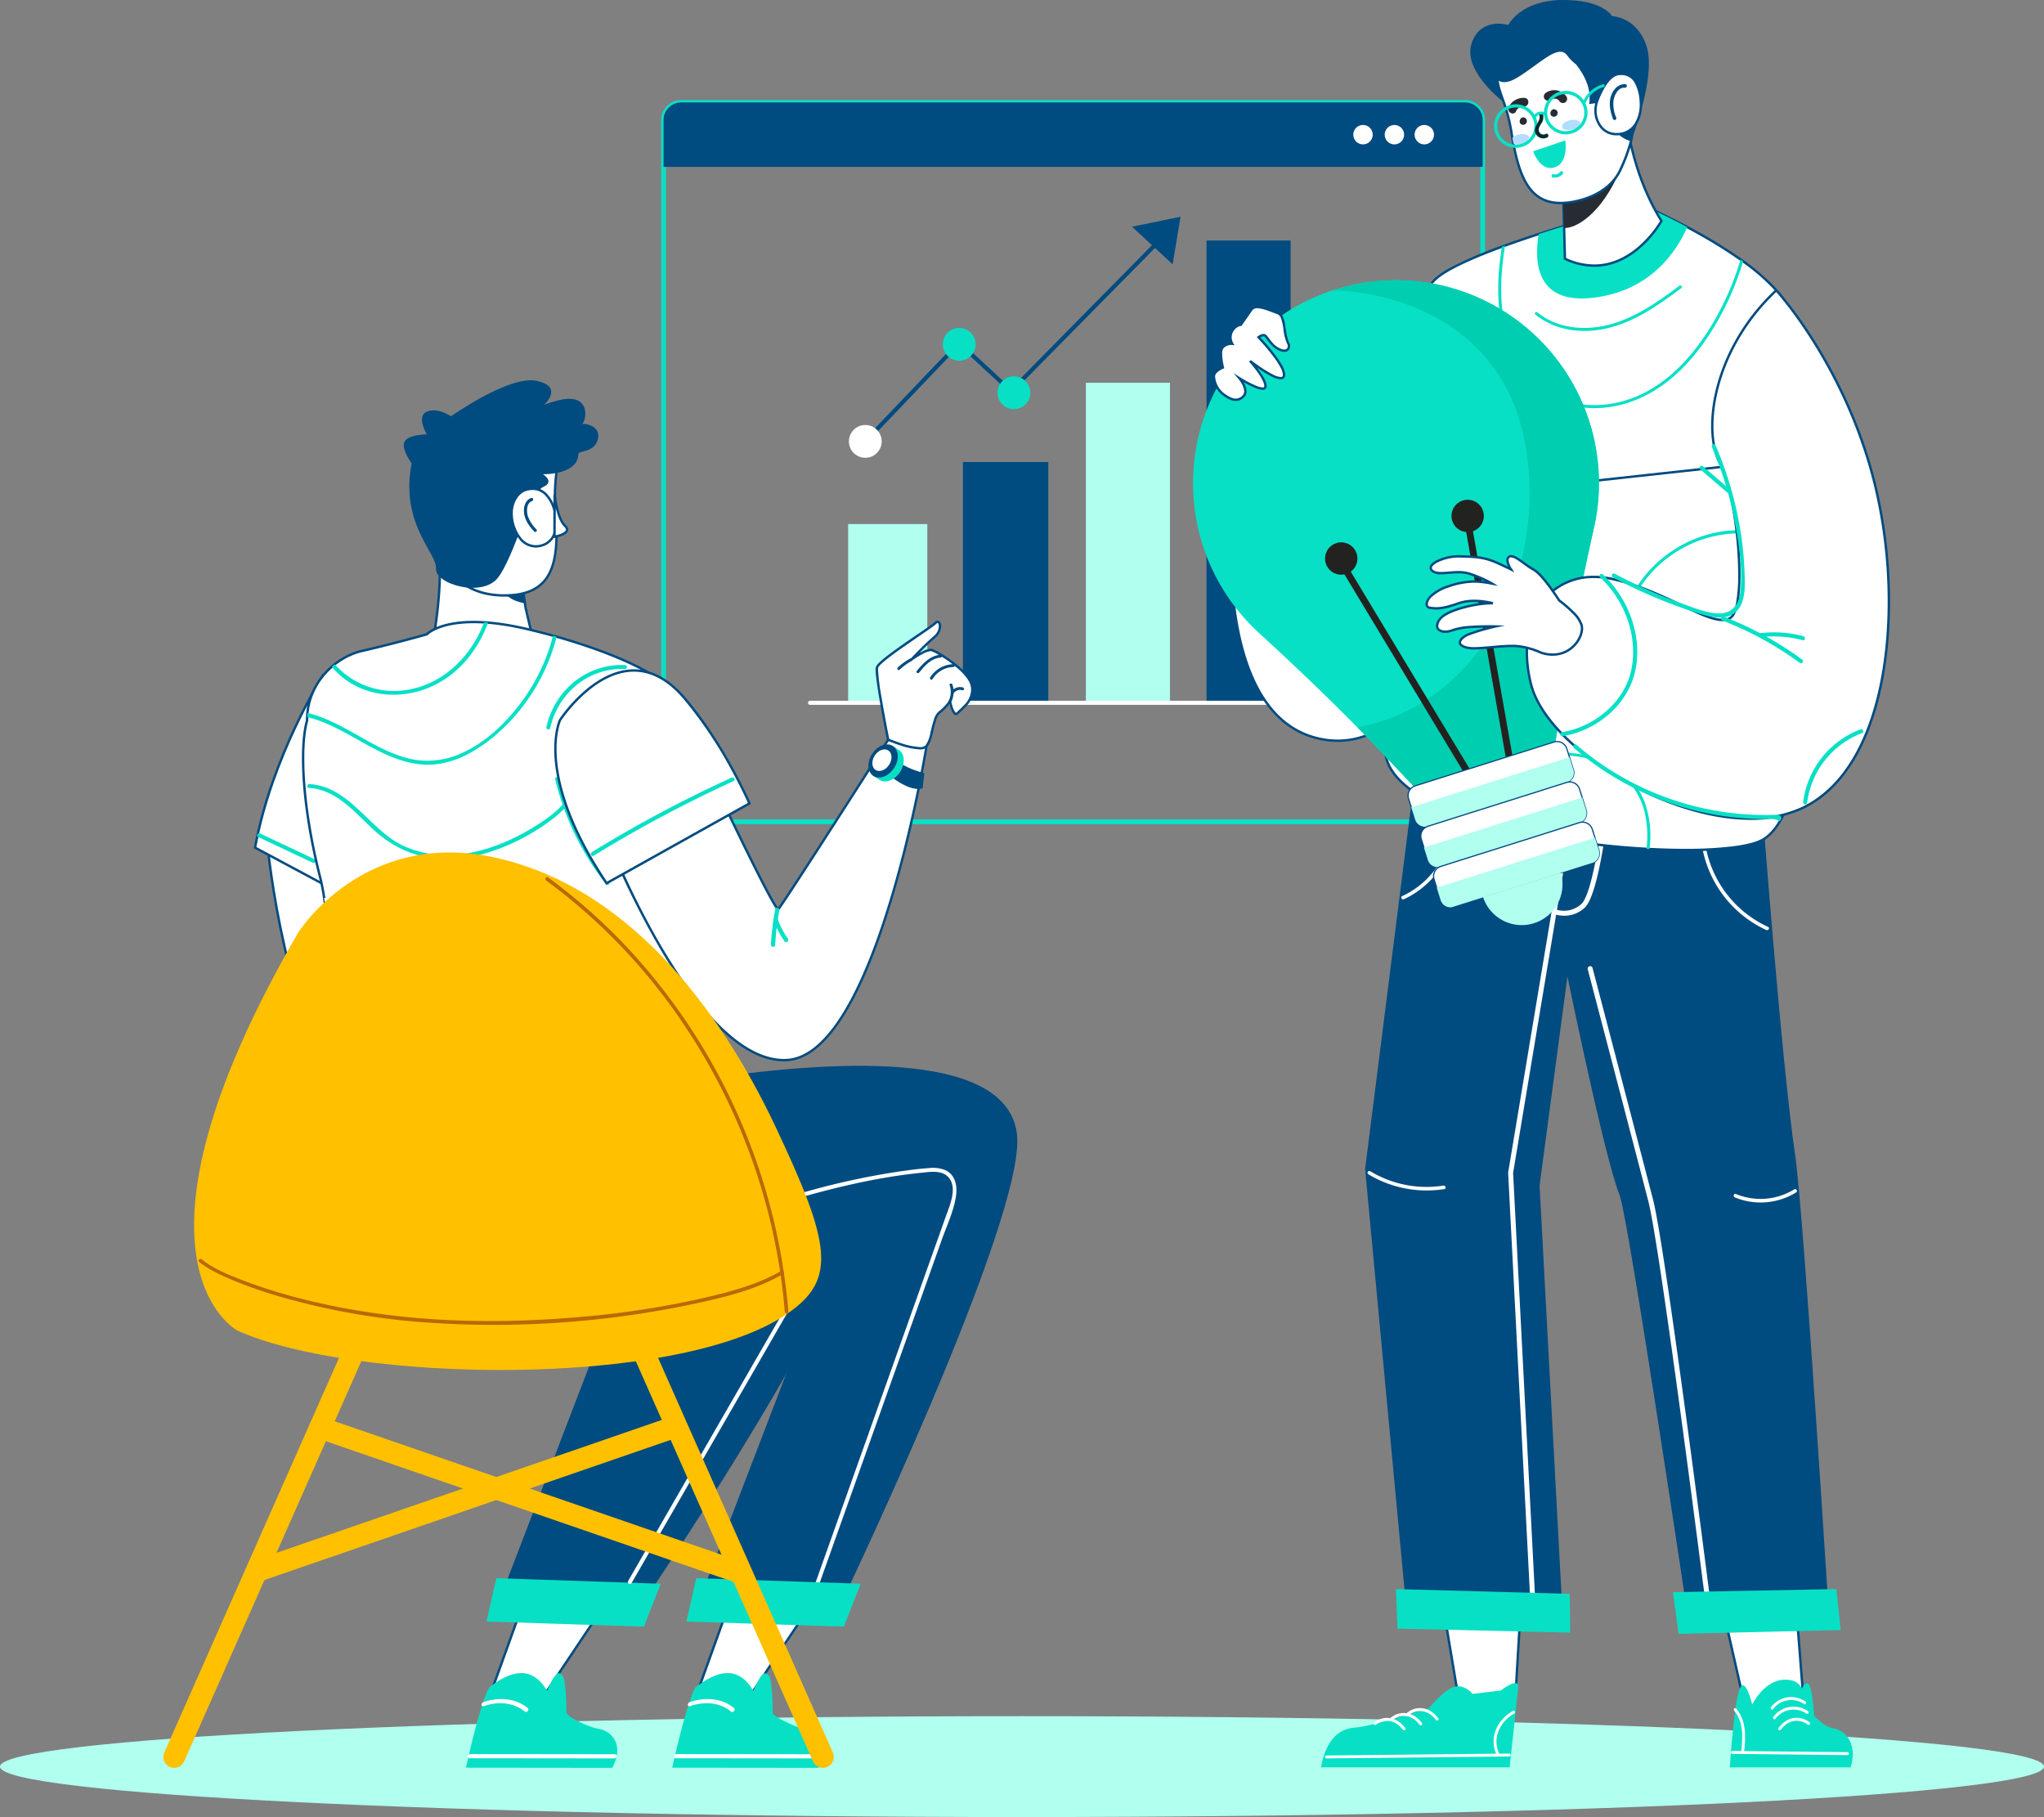 <svg xmlns="http://www.w3.org/2000/svg" width="848.43" height="754.104" viewBox="0 0 848.43 754.104">
  <rect x="0" y="0" width="848.43" height="754.104" fill="#808080" stroke="none"/>
  <g id="Group_4697" data-name="Group 4697" transform="translate(-893 -694.041)">
    <path id="Path_14964" data-name="Path 14964" d="M848.43,380.639c0,11.562-189.927,20.933-424.215,20.933S0,392.2,0,380.639s189.927-20.933,424.215-20.933,424.215,9.372,424.215,20.933" transform="translate(893 1046.573)" fill="#b0ffef"/>
    <path id="Path_14965" data-name="Path 14965" d="M479.6,29.279h-.99V313.166a6.334,6.334,0,0,1-6.324,6.328H146.912a6.339,6.339,0,0,1-6.328-6.328V29.279a6.334,6.334,0,0,1,6.328-6.324H472.289a6.332,6.332,0,0,1,6.324,6.324h1.98a8.3,8.3,0,0,0-8.3-8.3H146.912a8.306,8.306,0,0,0-8.308,8.3V313.166a8.309,8.309,0,0,0,8.308,8.308H472.289a8.306,8.306,0,0,0,8.3-8.308V29.279Z" transform="translate(1028.84 714.598)" fill="#08e0c5"/>
    <rect id="Rectangle_2066" data-name="Rectangle 2066" width="35.441" height="99.924" transform="translate(1292.69 885.789)" fill="#004b80"/>
    <rect id="Rectangle_2067" data-name="Rectangle 2067" width="32.861" height="74.179" transform="translate(1245.058 911.534)" fill="#b0ffef"/>
    <rect id="Rectangle_2068" data-name="Rectangle 2068" width="34.91" height="132.82" transform="translate(1343.724 852.893)" fill="#b0ffef"/>
    <rect id="Rectangle_2069" data-name="Rectangle 2069" width="34.91" height="191.859" transform="translate(1393.807 793.854)" fill="#004b80"/>
    <path id="Path_14966" data-name="Path 14966" d="M181.817,134.392a.849.849,0,0,1-.614-1.438l38.979-40.811a.85.85,0,0,1,1.192-.036l20.894,19.359L302,50.908a.85.85,0,1,1,1.21,1.194L242.9,113.247a.848.848,0,0,1-1.182.028L220.834,93.923l-38.4,40.205a.84.84,0,0,1-.614.263" transform="translate(1070.357 743.686)" fill="#004b80"/>
    <path id="Path_14967" data-name="Path 14967" d="M191.56,95.881a6.8,6.8,0,1,1-6.8-6.8,6.8,6.8,0,0,1,6.8,6.8" transform="translate(1067.412 781.346)" fill="#fff"/>
    <path id="Path_14968" data-name="Path 14968" d="M211.247,75.534a6.8,6.8,0,1,1-6.8-6.8,6.8,6.8,0,0,1,6.8,6.8" transform="translate(1086.706 761.404)" fill="#08e0c5"/>
    <path id="Path_14969" data-name="Path 14969" d="M222.717,85.687a6.8,6.8,0,1,1-6.8-6.8,6.8,6.8,0,0,1,6.8,6.8" transform="translate(1097.947 771.354)" fill="#08e0c5"/>
    <path id="Path_14970" data-name="Path 14970" d="M237.307,49.576l16.848,15.581,3.307-19.729Z" transform="translate(1125.574 738.563)" fill="#004b80"/>
    <path id="Path_14971" data-name="Path 14971" d="M388.6,148.576H170.242a.85.85,0,0,1,0-1.7H388.6a.85.85,0,0,1,0,1.7" transform="translate(1059.015 837.986)" fill="#fff"/>
    <path id="Path_14972" data-name="Path 14972" d="M479.113,28.789V48.216H139.1V28.789a7.316,7.316,0,0,1,7.318-7.314H471.8a7.312,7.312,0,0,1,7.314,7.314" transform="translate(1029.33 715.088)" fill="#004b80"/>
    <path id="Path_14973" data-name="Path 14973" d="M291.742,30.217a4.021,4.021,0,1,1-4.021-4.021,4.021,4.021,0,0,1,4.021,4.021" transform="translate(1171.041 719.715)" fill="#fff"/>
    <path id="Path_14974" data-name="Path 14974" d="M298.326,30.217A4.022,4.022,0,1,1,294.3,26.2a4.022,4.022,0,0,1,4.022,4.021" transform="translate(1177.491 719.715)" fill="#fff"/>
    <path id="Path_14975" data-name="Path 14975" d="M304.59,30.217a4.021,4.021,0,1,1-4.021-4.021,4.022,4.022,0,0,1,4.021,4.021" transform="translate(1183.632 719.715)" fill="#fff"/>
    <path id="Path_14976" data-name="Path 14976" d="M101.068,171.984,82.991,276.149c-21.123-30.95-27.048-96.427-27.048-96.427Z" transform="translate(947.827 862.595)" fill="#fff"/>
    <path id="Path_14977" data-name="Path 14977" d="M101.333,172.284l-.487-.085L82.768,276.364l.487.085.41-.279c-10.49-15.361-17.258-39.431-21.371-59.639-2.057-10.1-3.455-19.246-4.34-25.86-.442-3.307-.756-5.982-.958-7.829s-.3-2.861-.3-2.863l-.493.044.083.489,45.125-7.74-.083-.487-.487-.085.487.085-.083-.487-45.577,7.815.042.455c0,.012,1.483,16.395,5.611,36.661s10.886,44.411,21.521,60l.687,1.008,18.407-106.058-.691.119Z" transform="translate(947.563 862.295)" fill="#004b80"/>
    <path id="Path_14978" data-name="Path 14978" d="M81.265,141.9s-20.933,33.16-27.8,70.815l36.5,19.537Z" transform="translate(945.403 833.111)" fill="#fff"/>
    <path id="Path_14979" data-name="Path 14979" d="M81.538,142.637l-.418-.263c-.016.028-20.977,33.215-27.865,70.989l-.065.354,37.633,20.145-8.93-92.714-.772,1.226.418.263-.493.048,8.615,89.431-35.685-19.1-.234.436.487.089c3.42-18.765,10.354-36.435,16.432-49.406,3.039-6.487,5.865-11.8,7.93-15.486,1.034-1.843,1.875-3.283,2.459-4.259s.9-1.487.9-1.489l-.418-.263-.493.048Z" transform="translate(945.129 832.374)" fill="#004b80"/>
    <path id="Path_14980" data-name="Path 14980" d="M54.3,176.18l22.761,10.728c.964.453,1.81-.982.842-1.438L55.142,174.743c-.962-.455-1.81.98-.84,1.438" transform="translate(945.799 865.212)" fill="#08e0c5"/>
    <path id="Path_14981" data-name="Path 14981" d="M90.468,156.539s15.24,5.051,41.534-5.893l-2.5-10.659-.259-1.869-1.184-8.473-.156-1.135-2.184-8.007-32.192-5.942c1.348,14.835-.655,29.663-3.053,41.977" transform="translate(981.664 806.318)" fill="#fff"/>
    <path id="Path_14982" data-name="Path 14982" d="M90.749,156.839l-.156.469a35.5,35.5,0,0,0,10.229,1.19c7.17,0,17.921-1.38,31.651-7.095l.388-.162-2.6-11.043-.255-1.849-1.184-8.473-.158-1.135,0-.032-2.273-8.336-33.14-6.118.059.649c.3,3.293.432,6.588.432,9.855a168.749,168.749,0,0,1-3.477,31.984l-.083.428.412.137.156-.469.485.1a169.582,169.582,0,0,0,3.5-32.174c0-3.295-.133-6.617-.436-9.944l-.493.046-.089.487,31.885,5.887,2.093,7.675.152,1.1,1.186,8.473.259,1.871,0,.022,2.511,10.68.481-.113-.19-.457c-13.613,5.667-24.228,7.019-31.271,7.019a44.346,44.346,0,0,1-7.413-.574c-.836-.145-1.467-.287-1.887-.394-.21-.051-.366-.1-.469-.127l-.147-.044-.156.469.485.1Z" transform="translate(981.382 806.019)" fill="#004b80"/>
    <path id="Path_14983" data-name="Path 14983" d="M105.55,125.227c1.725,3.746,6.108,5.172,9.273,5.712l-1.184-8.471c-4.065-.818-10.009-1.4-8.089,2.758" transform="translate(996.08 813.496)" fill="#004b80"/>
    <path id="Path_14984" data-name="Path 14984" d="M90.465,129.678a29.881,29.881,0,0,0,.265,3.657,23.012,23.012,0,0,0,2.3,7.318,74.525,74.525,0,0,0,7.055,10.617c5.008,6.695,13.274,9.247,21.272,9.281,21.242.1,23.192-14.381,21.482-36.253-1.067-13.581,2.778-21.105-.6-26.388h-.006c-.226-.244-.459-.481-.691-.713a30.565,30.565,0,0,0-21.022-8.851c-1.519-.034-2.968-.018-4.362.046-.315.006-.632.022-.941.046l-.384.026c-.352.016-.7.04-1.045.077-.248.016-.5.038-.735.067-.564.051-1.109.115-1.639.184-16.989,2.289-21.23,12.623-21.846,22.83-.422,6.938.842,13.813.9,18.056" transform="translate(980.69 780.608)" fill="#fff"/>
    <path id="Path_14985" data-name="Path 14985" d="M90.71,129.924l-.5.008a29.826,29.826,0,0,0,.271,3.719,23.437,23.437,0,0,0,2.344,7.471,74.776,74.776,0,0,0,7.1,10.69c5.138,6.865,13.573,9.447,21.666,9.48h.208c8.8.01,14.446-2.523,17.815-7.134s4.431-11.132,4.433-19.07c0-3.293-.186-6.831-.479-10.583-.137-1.74-.192-3.38-.192-4.928,0-6.607,1.01-11.54,1.014-15.537a10.962,10.962,0,0,0-1.5-6.148l-.147-.23h-.277v.5l.362-.337c-.232-.249-.469-.493-.7-.729A31.054,31.054,0,0,0,120.767,88.1q-.775-.018-1.529-.018-1.473,0-2.865.065l.022.493-.006-.5c-.329.006-.655.024-.972.048l.038.493-.032-.493-.382.024.03.5-.024-.5c-.358.018-.715.042-1.073.079l.051.493-.032-.5c-.255.018-.511.04-.762.069l.059.493-.046-.493c-.572.051-1.123.117-1.659.186C103,89.7,97.547,92.916,94.2,97.177s-4.576,9.5-4.887,14.66c-.061,1-.087,2-.087,2.988,0,5.936.939,11.536.99,15.106l.5-.008.5-.008c-.059-3.7-.992-9.249-.99-15.09,0-.97.026-1.95.085-2.928.3-5.049,1.5-10.077,4.677-14.108s8.334-7.124,16.739-8.261c.527-.069,1.063-.133,1.618-.184h.014c.232-.028.471-.049.711-.065h.012l.006,0c.335-.034.673-.057,1.02-.075h0l.386-.024.006,0c.3-.022.608-.038.911-.044h.016q1.369-.062,2.82-.063.743,0,1.507.016a30.075,30.075,0,0,1,20.682,8.706q.348.345.681.7l.147.158h.222v-.5l-.416.267a9.986,9.986,0,0,1,1.344,5.615c0,3.833-1.012,8.833-1.014,15.537,0,1.572.055,3.237.2,5.006.291,3.736.475,7.251.475,10.506,0,7.857-1.085,14.183-4.243,18.486s-8.38,6.72-17.015,6.728h-.2c-7.9-.034-16-2.556-20.876-9.083a73.827,73.827,0,0,1-7.009-10.542,22.5,22.5,0,0,1-2.249-7.166,29.18,29.18,0,0,1-.261-3.6Z" transform="translate(980.445 780.363)" fill="#004b80"/>
    <path id="Path_14986" data-name="Path 14986" d="M157.143,110.068c.008,9.021-14.751,8.627-14.751,8.627s5.235,3.142-.012,5.37-12.086,29.352-18.7,37.651-26.133,2.566-25.654-3.881S83.044,139.47,87.895,114.193c0,0-4.728-6.485-2.786-9.261s9.1-2.774,9.1-2.774-4.5-7.5,0-9.439,10.049,1.942,10.049,1.942S128.5,77.451,139.887,79.95s2.96,9.993,2.96,9.993,9.585-4.128,14.064-1.851c4.78,2.432,2.9,9.191,1.669,9.813,1.028-.446,8.613.677,6.421,6.978-1.594,4.58-7.037,4.014-7.859,5.186" transform="translate(975.952 772.153)" fill="#004b80"/>
    <path id="Path_14987" data-name="Path 14987" d="M110.975,123.283a17.05,17.05,0,0,1-3.7-9.942c-.261-4.958,2.265-9.524,6.227-10.554,5.821-1.515,9.443,2.263,11.308,7.756s1.76,13.769-5.556,15.553a8.076,8.076,0,0,1-8.277-2.814" transform="translate(998.115 794.449)" fill="#fff"/>
    <path id="Path_14988" data-name="Path 14988" d="M111.221,123.528l.37-.329a16.582,16.582,0,0,1-3.58-9.639c-.012-.226-.018-.451-.018-.673,0-4.524,2.4-8.489,5.877-9.376a9.306,9.306,0,0,1,2.358-.321,7.065,7.065,0,0,1,5.118,2.154,14.275,14.275,0,0,1,3.237,5.6,18.584,18.584,0,0,1,.988,5.839,10.988,10.988,0,0,1-1.374,5.661,7.406,7.406,0,0,1-4.817,3.412,8.056,8.056,0,0,1-1.913.238,7.819,7.819,0,0,1-5.877-2.9l-.37.329-.37.329a8.813,8.813,0,0,0,6.617,3.231,9.043,9.043,0,0,0,2.146-.267,8.408,8.408,0,0,0,5.433-3.861,11.961,11.961,0,0,0,1.515-6.172,19.559,19.559,0,0,0-1.04-6.158,15.246,15.246,0,0,0-3.481-5.99,8.065,8.065,0,0,0-5.813-2.439,10.357,10.357,0,0,0-2.608.352c-4.071,1.075-6.615,5.493-6.617,10.334,0,.24.006.481.02.725a17.53,17.53,0,0,0,3.827,10.245Z" transform="translate(997.869 794.203)" fill="#004b80"/>
    <path id="Path_14989" data-name="Path 14989" d="M116.3,103.72s.992,9.692,4.332,12.9-4.39,4.479-4.39,4.479Z" transform="translate(1006.92 795.692)" fill="#fff"/>
    <path id="Path_14990" data-name="Path 14990" d="M116.541,103.745l-.493.05a46.664,46.664,0,0,0,.925,5.311c.683,2.859,1.744,6.132,3.558,7.894a1.749,1.749,0,0,1,.685,1.17,1.27,1.27,0,0,1-.622.948A8.3,8.3,0,0,1,118,120.26c-.446.127-.847.222-1.139.281s-.459.089-.459.091l.079.487.5,0,.057-17.375-.5,0-.493.05.493-.05-.5,0-.059,17.961.578-.1a17.014,17.014,0,0,0,2.7-.715,7.473,7.473,0,0,0,1.927-.988,2.233,2.233,0,0,0,1.012-1.737,2.691,2.691,0,0,0-.99-1.885c-1.527-1.443-2.633-4.619-3.279-7.407-.329-1.394-.556-2.693-.7-3.641s-.2-1.54-.2-1.54l-.988.048Z" transform="translate(1006.674 795.668)" fill="#004b80"/>
    <path id="Path_14991" data-name="Path 14991" d="M115.013,117.409a14.114,14.114,0,0,1-3.586-5.6c-.547-1.952-.535-5.382,1.786-6.12.778-.248.489-1.554-.3-1.3-2.237.711-3.132,3.1-3.085,5.41.067,3.338,2.055,6.14,4.251,8.5a.641.641,0,1,0,.929-.885" transform="translate(1000.641 796.314)" fill="#004b80"/>
    <path id="Path_14992" data-name="Path 14992" d="M245.439,366.959C236.311,374.087,89.47,416.5,81.511,392.719c-11.068-33.067-2.277-122.565-10.89-156.325-7.663-30.018-8.475-54.689-5.425-65.164-.158-14.712,10.989-26.137,22.87-28.869,13.959-3.208,26.83-6.891,26.83-6.891s9.742-10.593,45.462-1.228c0,0,29.7,6.95,48.175,18.078,13.86,8.356,11.187,42.928,10.059,64.946v.02c.356,5.98,4.178,69.163,12.93,93.379,7.128,19.721,23.048,49.165,13.92,56.293" transform="translate(955.273 821.817)" fill="#fff"/>
    <path id="Path_14993" data-name="Path 14993" d="M245.685,367.2l-.3-.39a31.723,31.723,0,0,1-6.277,2.95c-22.921,8.958-98.13,29.885-135.687,29.873-5.877,0-10.825-.515-14.47-1.643s-5.944-2.851-6.72-5.186c-5.495-16.387-6.083-47.036-6.34-77.751-.265-30.732-.208-61.536-4.54-78.541-4.988-19.535-7.065-36.8-7.065-49.321,0-6.681.594-12.013,1.636-15.581l.02-.071v-.073l0-.3c-.012-14.3,10.9-25.418,22.488-28.077,13.975-3.212,26.85-6.9,26.855-6.9l.133-.038.1-.1.04-.04c.479-.465,5.31-4.889,19.064-4.895,6.485,0,14.951.988,25.869,3.851h0l.008,0c.006,0,1.847.434,4.914,1.257,9.2,2.467,29.35,8.467,43.118,16.763,4.326,2.6,7.057,7.954,8.673,14.829s2.125,15.207,2.125,23.662c0,9.087-.582,18.308-.978,26.006v.075c.18,2.994,1.224,20.292,3.319,39.874s5.233,41.441,9.641,53.644c2.816,7.79,6.984,17.058,10.445,25.863s6.2,17.159,6.2,22.986c0,3.16-.788,5.5-2.56,6.885l.3.39.3.39c2.113-1.653,2.942-4.364,2.94-7.665-.006-6.116-2.8-14.506-6.265-23.347s-7.639-18.106-10.435-25.84c-4.346-12.013-7.5-33.861-9.585-53.412s-3.138-36.843-3.315-39.829l-.5.03h.5v-.02h-.5l.5.026c.394-7.693.978-16.929.978-26.058,0-8.494-.5-16.894-2.15-23.887s-4.435-12.615-9.126-15.45c-18.587-11.189-48.294-18.127-48.317-18.135l-.113.481.125-.479c-10.983-2.879-19.533-3.883-26.119-3.883-14.9-.006-19.747,5.154-19.832,5.255l.364.335L115,135.24s-.8.23-2.226.624c-4.269,1.184-14.12,3.857-24.578,6.259-12.011,2.768-23.246,14.217-23.256,29.043l0,.315.5-.006-.475-.139c-1.083,3.721-1.673,9.116-1.675,15.858,0,12.625,2.091,29.958,7.1,49.567,4.281,16.755,4.249,47.581,4.509,78.3.267,30.74.818,61.376,6.392,78.056.935,2.78,3.574,4.647,7.366,5.817s8.829,1.687,14.763,1.689c21.642,0,55.424-6.845,84.733-14.381,14.652-3.77,28.178-7.712,38.5-11.067,5.16-1.677,9.516-3.206,12.815-4.493a31.874,31.874,0,0,0,6.528-3.093Z" transform="translate(955.028 821.571)" fill="#004b80"/>
    <path id="Path_14994" data-name="Path 14994" d="M71.227,293.807a94.332,94.332,0,0,0,13.183-18.654c8.138-15.32,10.817-33.241,4.4-49.68A56.923,56.923,0,0,0,73.9,204.1a62.758,62.758,0,0,0-4.922-4.037c.03.663.057,1.333.087,2a61.618,61.618,0,0,1,7.065,6.447,53.408,53.408,0,0,1,13.942,45.729c-2.418,14.009-9.706,26.661-19,37.338.044.749.1,1.489.148,2.226" transform="translate(960.606 890.116)" fill="#3c1182"/>
    <path id="Path_14995" data-name="Path 14995" d="M111.086,322.67c.535-.109,1.073-.222,1.608-.342l.028-.283c.715-6.792,5.608-12.175,10.6-16.379,7.847-6.605,16.046-12.346,20.921-21.68s3.695-18.759-.113-28.216c-2.125-5.269-4.709-10.4-6.083-15.939a29.921,29.921,0,0,1,.746-17.195A29.5,29.5,0,0,1,164.025,203.3c1.026-.093.812-1.679-.21-1.588a30.831,30.831,0,0,0-27.351,38.324c1.473,5.98,4.291,11.486,6.526,17.195,2.338,5.962,3.883,12.175,2.552,18.569-1.2,5.758-4.356,10.934-8.154,15.349-7.726,8.989-20.432,14.282-25,25.772a18.393,18.393,0,0,0-1.3,5.744" transform="translate(1001.87 891.73)" fill="#3c1182"/>
    <path id="Path_14996" data-name="Path 14996" d="M143.877,290.969c.493-.147.984-.291,1.465-.436a60.089,60.089,0,0,1-8.368-20.567,61.774,61.774,0,0,1,11.431-49,.8.8,0,0,0-1.269-.974,62.31,62.31,0,0,0-3.259,70.977" transform="translate(1024.648 909.341)" fill="#3c1182"/>
    <path id="Path_14997" data-name="Path 14997" d="M72.386,292.186c.148.509.3,1,.465,1.479a5.066,5.066,0,0,0,.263.653,163.967,163.967,0,0,1,36.346-49.157c4.548-4.2,9.417-8.546,15.316-10.708,5.4-1.98,12.165-1.927,16.692,2.049,4.914,4.309,4.954,11.447,3.915,17.393a90.865,90.865,0,0,1-5.257,17.525,117.054,117.054,0,0,1-14.674,26.467c.744-.115,1.487-.234,2.235-.354A117.835,117.835,0,0,0,144.3,264.442c3.022-9.558,6.863-24.272-3.835-30.622-11.205-6.651-23.24,2.085-31.336,9.486a166.249,166.249,0,0,0-36.738,48.88" transform="translate(963.942 920.881)" fill="#3c1182"/>
    <path id="Path_14998" data-name="Path 14998" d="M67.949,188.165c.083.545.16,1.093.234,1.649,11.457,2.4,21.537,10.314,28.82,19.418a141.771,141.771,0,0,1,12.255,18.82c3.412,6.019,6.415,12.653,10.669,18.147a15.216,15.216,0,0,0,14.389,6.1c6.4-.733,12.708-3.764,17.884-7.491,10.225-7.364,15.233-18.585,20.888-29.4,2.855-5.471,6.015-10.934,10.439-15.3,4.617-4.562,11.884-8.936,18.274-5.233.891.519,1.5-.966.624-1.475-5.6-3.243-12.31-.752-17.038,2.942-5.118,4-8.809,9.429-11.944,15.039-6.447,11.538-11.094,24.147-22.222,32.166-5.608,4.035-13.209,7.748-20.307,7.267-8.281-.562-11.965-8.764-15.537-15.108-7-12.425-13.71-25.535-24.372-35.294-6.5-5.952-14.464-10.572-23.052-12.247" transform="translate(959.594 878.453)" fill="#fff"/>
    <path id="Path_14999" data-name="Path 14999" d="M177.811,161.637c.348,8.53-4.956,15.446-11.439,20.412a87.3,87.3,0,0,1-26.052,13.734,54.833,54.833,0,0,1-26.333,2.164c-8.932-1.608-16.337-5.918-22.885-12.1-7.491-7.069-14.955-15.936-26.008-16.607-1.028-.063-.808-1.649.218-1.586,17.157,1.041,25.234,19.8,39.977,26.071,17.757,7.55,37.463,1.386,53.093-8.213,8.516-5.231,18.3-12.522,17.84-23.668-.042-1.022,1.546-1.241,1.588-.21" transform="translate(956.14 851.795)" fill="#08e0c5"/>
    <path id="Path_15000" data-name="Path 15000" d="M64.385,167.019l.412.1c8.081,2,15.7,6.558,22.905,10.585,8.894,4.97,18.575,9.78,29.055,9a37.243,37.243,0,0,0,14.278-4.267h.006a63.5,63.5,0,0,0,13.5-9.631,79.741,79.741,0,0,0,23.41-39.132c-.531-.15-1.04-.3-1.525-.43a78.144,78.144,0,0,1-7.716,19.25c-6.374,11.276-17.017,23.483-29.669,29.259a33.768,33.768,0,0,1-20.591,2.857c-15.24-2.895-28.111-15.254-42.967-19.054-.323-.087-.651-.166-.978-.238-.059.562-.1,1.133-.119,1.707" transform="translate(956.101 824.621)" fill="#08e0c5"/>
    <path id="Path_15001" data-name="Path 15001" d="M69.55,148.885a32.186,32.186,0,0,0,2.62,2.788c10.6,10.047,26.6,11.205,39.508,5.089,10.938-5.184,18.678-15.052,22.777-26.226-.566-.044-1.115-.085-1.647-.117-5.376,14.169-16.973,25.842-32.507,28.154a32.822,32.822,0,0,1-29.5-10.72c-.426.331-.838.675-1.247,1.032" transform="translate(961.163 821.859)" fill="#08e0c5"/>
    <path id="Path_15002" data-name="Path 15002" d="M110.524,188.1c6.233-4.455,15.583-3.851,20.3,2.558,5.445,7.4,3.13,17.314-1.659,24.355A52.974,52.974,0,0,1,119,225.972c-3.453,2.822-7.594,5.019-12.165,4.885-9.389-.279-12.152-9.708-11.284-17.619A35.965,35.965,0,0,1,110.524,188.1c.84-.594,1.826.667.982,1.265a34.572,34.572,0,0,0-12.878,17.3c-2.158,6.5-3.574,17.886,3.972,21.593,8.283,4.069,16.539-3.909,21.6-9.558,5.243-5.851,9.613-13.516,7.75-21.64a12.974,12.974,0,0,0-20.446-7.691c-.838.6-1.822-.665-.982-1.265" transform="translate(986.497 875.563)" fill="#3c1182"/>
    <path id="Path_15003" data-name="Path 15003" d="M137.376,187.011a250.893,250.893,0,0,0,16.848,98.854,225.278,225.278,0,0,0,11.312,24.559c.507.945,1.944.105,1.438-.84-15.563-29.03-24.551-61.572-27.242-94.35a247.241,247.241,0,0,1-.691-28.224c.036-1.071-1.63-1.071-1.665,0" transform="translate(1027.509 876.534)" fill="#fff"/>
    <path id="Path_15004" data-name="Path 15004" d="M127.541,197.005s36.156,92.5,73.789,91,58.233-130.286,58.233-130.286l-15.9-2.679s-44.2,69.179-45.613,70.3-26.123-51.064-26.123-51.064Z" transform="translate(1017.997 845.988)" fill="#fff"/>
    <path id="Path_15005" data-name="Path 15005" d="M127.85,197.274l-.461.18a348.884,348.884,0,0,0,22.485,45.583c6.792,11.4,14.753,22.8,23.381,31.384s17.935,14.357,27.473,14.365c.311,0,.622-.006.931-.018,4.849-.194,9.4-2.439,13.615-6.154,14.747-13.007,25.935-44.1,33.546-71.991,7.6-27.885,11.54-52.547,11.542-52.557l.077-.485-16.7-2.816-.176.275s-.691,1.081-1.9,2.974c-4.239,6.629-14.856,23.214-24.569,38.267-4.857,7.524-9.486,14.666-12.979,19.987-1.746,2.659-3.208,4.865-4.269,6.433-.531.782-.962,1.408-1.277,1.847-.158.22-.285.394-.38.515l-.111.137-.028.032h0l.152.166-.139-.176-.014.01.152.166-.139-.176.253.321v-.41l-.251.087.251.323v-.123l.154-.251-.154-.036v.287l.154-.251a3.665,3.665,0,0,1-.56-.689c-1.129-1.624-3.3-5.609-5.879-10.621-3.875-7.526-8.71-17.409-12.575-25.408-1.935-4-3.624-7.528-4.831-10.057s-1.929-4.055-1.931-4.059l-.22-.461-45.24,23.163.162.418.461-.18.226.44,44.389-22.725-.226-.442-.447.212s6.047,12.773,12.332,25.547c3.142,6.388,6.342,12.775,8.881,17.573,1.267,2.4,2.37,4.4,3.22,5.81.426.707.788,1.265,1.087,1.663a4.161,4.161,0,0,0,.416.487.855.855,0,0,0,.582.285l.36-.125a2.366,2.366,0,0,0,.343-.388c1-1.309,4.3-6.3,8.744-13.11,13.306-20.406,36.637-56.925,36.637-56.927l-.418-.265-.081.487,15.9,2.681.083-.489-.489-.077c0,.006-.321,2.006-.956,5.526-2.226,12.322-8.31,43.163-17.941,71.058-4.814,13.946-10.516,27.156-17.042,36.926s-13.856,16.052-21.824,16.357q-.445.018-.891.018c-9.114.008-18.238-5.584-26.776-14.076-12.8-12.73-24.232-31.9-32.439-47.874-4.1-7.988-7.405-15.179-9.68-20.371-1.137-2.6-2.018-4.693-2.614-6.14s-.907-2.239-.907-2.241l-.461.18.226.44Z" transform="translate(1017.689 845.721)" fill="#004b80"/>
    <path id="Path_15006" data-name="Path 15006" d="M183.032,162.258s12.221,13.868,20.557,11.781l.691-6.4s-12.213-2.344-17.325-11.366c0,0-3.966,2.344-3.923,5.98" transform="translate(1072.381 847.202)" fill="#004b80"/>
    <path id="Path_15007" data-name="Path 15007" d="M191.438,156.364,193.925,158c2.5,1.641,2.717,5.75.469,9.172s-6.1,4.867-8.6,3.226l-2.958-2,.992-1.39,6.881-9.619Z" transform="translate(1072.186 847.286)" fill="#08e0c5"/>
    <path id="Path_15008" data-name="Path 15008" d="M192.208,156.7c2.5,1.643,2.715,5.752.469,9.174s-6.1,4.867-8.6,3.224-2.715-5.752-.469-9.176,6.1-4.865,8.6-3.222" transform="translate(1071.418 846.95)" fill="#004b80"/>
    <path id="Path_15009" data-name="Path 15009" d="M189.5,157.51c1.634,1.071,1.772,3.752.307,5.986s-3.98,3.174-5.613,2.1-1.772-3.752-.307-5.986,3.978-3.176,5.613-2.1" transform="translate(1072.225 847.976)" fill="#fff"/>
    <path id="Path_15010" data-name="Path 15010" d="M163.4,190.873a106.463,106.463,0,0,0-1.788,14.708.889.889,0,0,0,1.774.091,103.308,103.308,0,0,1,1.7-14.254c.214-1.107-1.475-1.669-1.691-.545" transform="translate(1051.392 880.505)" fill="#08e0c5"/>
    <path id="Path_15011" data-name="Path 15011" d="M162.206,193.525a36.125,36.125,0,0,0,4.56,8.782c.657.935,1.986-.247,1.335-1.174a34.465,34.465,0,0,1-4.3-8.4c-.382-1.079-1.968-.275-1.592.79" transform="translate(1051.915 882.431)" fill="#08e0c5"/>
    <path id="Path_15012" data-name="Path 15012" d="M188.518,179.252s-5.417-26.923-4.629-29.976,22.422-16.526,24.287-18.486,3.18,2.82-.42,5.845S198.145,146,198.145,146s6.366-4.637,8.585-3.915,14.662,8.128,16.4,14.3-4.414,10.334-5.964,11.95-3.006-4.97-3.006-4.97a21.374,21.374,0,0,1-4.384,4.592c-2.855,2.275-2.831,10.977-5.368,13.975s-15.9-2.681-15.9-2.681" transform="translate(1073.144 821.774)" fill="#fff"/>
    <path id="Path_15013" data-name="Path 15013" d="M188.764,179.5l.485-.1s-.293-1.461-.735-3.742c-.661-3.42-1.655-8.683-2.481-13.617a96.238,96.238,0,0,1-1.483-11.587,3.6,3.6,0,0,1,.063-.81,4.183,4.183,0,0,1,1.061-1.362c2.283-2.265,7.655-6.073,12.629-9.492,2.489-1.713,4.885-3.334,6.764-4.637.939-.651,1.748-1.224,2.38-1.691a12.032,12.032,0,0,0,1.333-1.083c.247-.261.422-.309.485-.3s.156.028.293.259a2.333,2.333,0,0,1,.22,1.085,5.512,5.512,0,0,1-2.095,4.085c-3.639,3.061-9.645,9.4-9.653,9.4l.651.741s.335-.244.881-.614a38.192,38.192,0,0,1,3.429-2.077,8.932,8.932,0,0,1,3.441-1.206l.388.051a21.24,21.24,0,0,1,3.156,1.628,53.762,53.762,0,0,1,7.706,5.53c2.531,2.21,4.629,4.673,5.221,6.809a7.477,7.477,0,0,1,.289,2.035,9.22,9.22,0,0,1-2.509,5.9,50.244,50.244,0,0,1-3.625,3.532l-.147.1-.164-.1a7.286,7.286,0,0,1-1.285-2.657c-.176-.55-.321-1.073-.418-1.457s-.152-.624-.152-.624l-.257-1.164-.644,1-.059.089a21.448,21.448,0,0,1-4.216,4.382,6.628,6.628,0,0,0-1.841,2.936,61.62,61.62,0,0,0-1.638,6.168,13.083,13.083,0,0,1-1.956,4.938,3.164,3.164,0,0,1-2.408.7,29.849,29.849,0,0,1-8.182-1.752c-1.331-.442-2.519-.883-3.37-1.214s-1.366-.548-1.366-.548l-.194.455.485-.1-.485.1-.194.455c.008,0,2.109.9,4.813,1.792a30.691,30.691,0,0,0,8.492,1.8,4.038,4.038,0,0,0,3.162-1.049c1.4-1.681,1.99-4.631,2.667-7.465a34.723,34.723,0,0,1,1.1-3.936,5.741,5.741,0,0,1,1.533-2.507,21.728,21.728,0,0,0,4.491-4.713l-.416-.265-.483.107a26.193,26.193,0,0,0,.762,2.669,10.414,10.414,0,0,0,.842,1.891,3.068,3.068,0,0,0,.558.7,1.252,1.252,0,0,0,.824.35,1.2,1.2,0,0,0,.861-.408,48.787,48.787,0,0,0,3.665-3.576,10.2,10.2,0,0,0,2.744-6.546,8.418,8.418,0,0,0-.327-2.3c-.958-3.317-4.568-6.7-8.2-9.457a57.643,57.643,0,0,0-5.172-3.465,21.3,21.3,0,0,0-3.354-1.717,2.2,2.2,0,0,0-.7-.1,6.91,6.91,0,0,0-2.533.663,36.408,36.408,0,0,0-5.8,3.423l.291.4.358.341s1.5-1.58,3.449-3.538,4.346-4.295,6.122-5.786a6.491,6.491,0,0,0,2.447-4.843,3.3,3.3,0,0,0-.343-1.56,1.34,1.34,0,0,0-1.16-.774,1.7,1.7,0,0,0-1.2.612,13.7,13.7,0,0,1-1.477,1.172c-2.683,1.954-8.2,5.6-13.134,9.1-2.467,1.746-4.788,3.455-6.548,4.9a26.073,26.073,0,0,0-2.172,1.962,4.068,4.068,0,0,0-1.075,1.566,4.45,4.45,0,0,0-.1,1.057c0,2.921,1.184,10.152,2.362,16.725s2.356,12.413,2.356,12.415l.052.255.24.1Z" transform="translate(1072.899 821.529)" fill="#004b80"/>
    <path id="Path_15014" data-name="Path 15014" d="M189.067,142.716a23.256,23.256,0,0,1,4.966-3.6c.667-.366.143-1.428-.527-1.061a24.434,24.434,0,0,0-5.221,3.77c-.55.525.23,1.416.782.889" transform="translate(1077.346 829.27)" fill="#004b80"/>
    <path id="Path_15015" data-name="Path 15015" d="M193.228,144.643c2.34-2.855,4.98-5.946,8.932-6.229.75-.053.824-1.238.061-1.184-4.433.319-7.324,3.521-9.983,6.764-.483.588.511,1.234.99.649" transform="translate(1081.277 828.532)" fill="#004b80"/>
    <path id="Path_15016" data-name="Path 15016" d="M196.03,145.38a10.486,10.486,0,0,1,8.651-4.986c.756-.024.826-1.206.061-1.184a11.715,11.715,0,0,0-9.7,5.52c-.406.643.584,1.3.99.649" transform="translate(1084.057 830.475)" fill="#004b80"/>
    <path id="Path_15017" data-name="Path 15017" d="M199.847,151.288a9.5,9.5,0,0,0,.677-7.588c-.242-.715-1.4-.481-1.16.242a8.355,8.355,0,0,1-.507,6.7c-.356.667.632,1.323.99.649" transform="translate(1087.816 834.451)" fill="#004b80"/>
    <path id="Path_15018" data-name="Path 15018" d="M200.535,146.4a3.184,3.184,0,0,1,3.428-1.077.593.593,0,0,0,.362-1.129,4.408,4.408,0,0,0-4.78,1.556c-.467.6.527,1.249.99.649" transform="translate(1088.446 835.179)" fill="#004b80"/>
    <path id="Path_15019" data-name="Path 15019" d="M147.195,139.4c-15.842-.677-29.218,10.451-32.645,25.713-.234,1.045,1.37,1.491,1.606.444,3.271-14.569,15.9-25.139,31.039-24.491,1.071.046,1.069-1.62,0-1.665" transform="translate(1005.242 830.635)" fill="#08e0c5"/>
    <path id="Path_15020" data-name="Path 15020" d="M117.982,163.536a111.1,111.1,0,0,0,20.785,42.755.8.8,0,0,1-1.265.984,112.993,112.993,0,0,1-21.107-43.528c-.24-1,1.348-1.2,1.588-.212" transform="translate(1007.049 853.68)" fill="#08e0c5"/>
    <path id="Path_15021" data-name="Path 15021" d="M160.2,329.719,126.134,380.6l-23.117.259,19.183-53.21Z" transform="translate(993.962 1015.154)" fill="#fff"/>
    <path id="Path_15022" data-name="Path 15022" d="M160.545,329.974l-.412-.275-33.916,50.664-22.141.248,18.814-52.192,37.627,2.051.028-.5-.412-.275.412.275.028-.495-38.364-2.091L102.66,381.615l24.089-.269,34.691-51.82-.867-.048Z" transform="translate(993.613 1014.899)" fill="#004b80"/>
    <path id="Path_15023" data-name="Path 15023" d="M107.327,356.614c-3.835,6.544-9.647,33.32-9.647,33.32l60.708.065c5.184-9.682-.166-15.423-6.144-16.3-2.572-.374-11.092-3.972-12.862-6.348.05-.307-.044-15.181-1.891-15.894a1.526,1.526,0,0,0-2.548,0c-1.5,1.544-3.578,6.57-3.578,6.57-6.089-10.243-14.462-8.875-24.038-1.412" transform="translate(988.732 1037.727)" fill="#08e0c5"/>
    <path id="Path_15024" data-name="Path 15024" d="M101.842,359.06c6.437-2.2,12.668-1.364,17.1,2.293.776.64,1.956-.857,1.188-1.491-4.726-3.9-11.544-4.811-18.4-2.467-1.115.38-1.02,2.051.107,1.665" transform="translate(991.933 1043.055)" fill="#fff"/>
    <path id="Path_15025" data-name="Path 15025" d="M158.852,369.447h0l-60.1-.065a.68.68,0,0,1-.681-.865,1.125,1.125,0,0,1,1.047-.861l60.1.065a.678.678,0,0,1,.679.863,1.123,1.123,0,0,1-1.045.863" transform="translate(989.1 1054.363)" fill="#fff"/>
    <path id="Path_15026" data-name="Path 15026" d="M69.612,238.232s-4.576,49.266,29.647,74.7c30.78,22.874,90.405-1.808,90.405-1.808L138.981,443.251l57.927,3.071S311.86,278.51,297.241,247.4c-19.587-41.68-227.629-9.168-227.629-9.168" transform="translate(961.024 915.688)" fill="#004b80"/>
    <path id="Path_15027" data-name="Path 15027" d="M174.315,333.094,167.337,350.9l-65.358-2.125,4.107-17.991Z" transform="translate(992.945 1018.229)" fill="#08e0c5"/>
    <path id="Path_15028" data-name="Path 15028" d="M203.44,329.719,169.379,380.6l-23.117.259,19.183-53.21Z" transform="translate(1036.345 1015.154)" fill="#fff"/>
    <path id="Path_15029" data-name="Path 15029" d="M203.79,329.974l-.412-.275-33.916,50.664-22.141.248,18.814-52.192,37.627,2.051.028-.5-.412-.275.412.275.028-.495-38.364-2.091L145.9,381.615l24.089-.269,34.691-51.82-.867-.048Z" transform="translate(1035.995 1014.899)" fill="#004b80"/>
    <path id="Path_15030" data-name="Path 15030" d="M150.571,356.614c-3.835,6.544-9.647,33.32-9.647,33.32l60.708.065c5.184-9.682-.166-15.423-6.144-16.3-2.572-.374-11.092-3.972-12.864-6.348.051-.307-.042-15.181-1.889-15.894a1.526,1.526,0,0,0-2.548,0c-1.5,1.544-3.578,6.57-3.578,6.57-6.089-10.243-14.462-8.875-24.038-1.412" transform="translate(1031.113 1037.727)" fill="#08e0c5"/>
    <path id="Path_15031" data-name="Path 15031" d="M145.088,359.06c6.437-2.2,12.668-1.364,17.1,2.293.776.64,1.956-.857,1.188-1.491-4.726-3.9-11.544-4.811-18.4-2.467-1.115.38-1.022,2.051.107,1.665" transform="translate(1034.315 1043.055)" fill="#fff"/>
    <path id="Path_15032" data-name="Path 15032" d="M202.1,369.447h0l-60.1-.065a.678.678,0,0,1-.679-.865,1.123,1.123,0,0,1,1.045-.861l60.1.065a.677.677,0,0,1,.679.863,1.123,1.123,0,0,1-1.045.863" transform="translate(1031.483 1054.363)" fill="#fff"/>
    <path id="Path_15033" data-name="Path 15033" d="M84.493,255.718s-1.447,31.509,32.778,56.94c30.78,22.874,140.61,1.17,140.61,1.17L207.2,445.957l57.925,3.071S343.512,285.8,339.317,251.684c-8.108-65.92-254.823,4.033-254.823,4.033" transform="translate(975.8 912.982)" fill="#004b80"/>
    <path id="Path_15034" data-name="Path 15034" d="M132.921,278.744A164.52,164.52,0,0,0,208.49,270.1c1-.356.57-1.966-.444-1.606a163.5,163.5,0,0,1-75.125,8.583c-1.061-.131-1.051,1.536,0,1.665" transform="translate(1022.494 957.13)" fill="#37574d"/>
    <path id="Path_15035" data-name="Path 15035" d="M96.282,236.827c4.562,20.682,22.078,35.7,41.482,42.425,25.662,8.892,52.27,1.35,77.157-6.425,13.72-4.285,27.465-8.494,41.47-11.756,7.075-1.647,14.207-3.061,21.393-4.14q5.153-.775,10.34-1.3c3.517-.354,8.108-1.154,10.928,1.566,4.372,4.219.806,12.066-.853,16.726q-3.722,10.461-7.445,20.919-7.446,20.921-14.89,41.839l-33.877,95.183c-.36,1.012,1.249,1.447,1.606.442q15.263-42.882,30.527-85.768,7.446-20.918,14.89-41.839,3.817-10.719,7.631-21.442c2.083-5.849,4.992-11.914,5.853-18.1.576-4.14-.273-8.615-4.374-10.581a14.07,14.07,0,0,0-7.029-.877c-3.5.236-7,.691-10.48,1.162a309.013,309.013,0,0,0-41.674,9c-27.271,7.637-55.471,20.452-84.4,17.444-25.05-2.6-50.963-19.131-56.649-44.916-.23-1.045-1.837-.6-1.606.444" transform="translate(987.34 925.125)" fill="#fff"/>
    <path id="Path_15036" data-name="Path 15036" d="M216.229,333.094,209.251,350.9l-65.358-2.125L148,330.785Z" transform="translate(1034.023 1018.229)" fill="#08e0c5"/>
    <path id="Path_15037" data-name="Path 15037" d="M201.55,270.416q-34.907,60.554-69.817,121.108a.833.833,0,0,0,1.438.84q34.907-60.554,69.817-121.108a.833.833,0,0,0-1.437-.84" transform="translate(1021.99 958.668)" fill="#fff"/>
    <path id="Path_15038" data-name="Path 15038" d="M241.682,365.448a4.5,4.5,0,0,1-1.471-.247L67.843,305.743a4.514,4.514,0,0,1,2.944-8.534l172.366,59.457a4.514,4.514,0,0,1-1.471,8.782" transform="translate(956.508 985.08)" fill="#ffc000"/>
    <path id="Path_15039" data-name="Path 15039" d="M56.193,365.448a4.515,4.515,0,0,1-1.471-8.782L227.088,297.21a4.514,4.514,0,0,1,2.944,8.534L57.666,365.2a4.512,4.512,0,0,1-1.473.247" transform="translate(943.649 985.08)" fill="#ffc000"/>
    <path id="Path_15040" data-name="Path 15040" d="M38.752,467.736a4.516,4.516,0,0,1-4.124-6.342l82.958-187.345a4.513,4.513,0,1,1,8.253,3.653L42.883,465.049a4.515,4.515,0,0,1-4.13,2.687" transform="translate(926.557 959.99)" fill="#ffc000"/>
    <path id="Path_15041" data-name="Path 15041" d="M215.806,467.737a4.51,4.51,0,0,1-4.128-2.687L128.719,277.7a4.513,4.513,0,1,1,8.253-3.653L219.93,461.395a4.516,4.516,0,0,1-4.124,6.342" transform="translate(1018.772 959.99)" fill="#ffc000"/>
    <path id="Path_15042" data-name="Path 15042" d="M83.9,211.912s26.919-43.112,81.628-31.128,92.855,61.758,116.3,111.283,25.721,64,4.867,78.175c-45.793,31.123-180.248,28.418-228.031,6.865,0,0-54.024-28.388,25.232-165.194" transform="translate(932.88 869.156)" fill="#ffc000"/>
    <path id="Path_15043" data-name="Path 15043" d="M41.857,265.088c3.982,3.2,8.764,5.388,13.433,7.372a187.525,187.525,0,0,0,22.7,7.784,292.093,292.093,0,0,0,58.641,10.041,399.014,399.014,0,0,0,109-7.415c13.017-2.74,26.937-5.916,38.55-12.686a.747.747,0,0,0-.754-1.289c-9.987,5.821-21.759,8.8-32.926,11.375a366.2,366.2,0,0,1-49.509,7.609c-38.067,3.424-76.7,2.3-113.94-6.8a218.689,218.689,0,0,1-27.354-8.427c-5.75-2.237-11.92-4.713-16.781-8.617-.743-.6-1.8.453-1.055,1.055" transform="translate(933.771 952.634)" fill="#bb6805"/>
    <path id="Path_15044" data-name="Path 15044" d="M114.665,185.265A239.186,239.186,0,0,1,170.93,243.72a252.742,252.742,0,0,1,34.518,74.353,248.317,248.317,0,0,1,8.245,46.147c.077.95,1.57.958,1.491,0a252.1,252.1,0,0,0-20.458-80.592A250.9,250.9,0,0,0,149.8,214.694a236.357,236.357,0,0,0-34.384-30.719c-.776-.566-1.521.727-.752,1.289" transform="translate(1005.061 874.21)" fill="#bb6805"/>
    <path id="Path_15045" data-name="Path 15045" d="M359.822,331.3l12.48,54.929,23.876-2.459-4.124-52.454Z" transform="translate(1245.645 1018.73)" fill="#fff"/>
    <path id="Path_15046" data-name="Path 15046" d="M360.129,331.542l-.483.109,12.577,55.358,24.792-2.554-4.2-53.392-33.308-.016.137.6.483-.109v.5l31.774.016,4.049,51.515-22.959,2.366-12.381-54.5-.483.109v0Z" transform="translate(1245.339 1018.485)" fill="#004b80"/>
    <path id="Path_15047" data-name="Path 15047" d="M412.758,388.446H362.617s1.693-26.1,4.014-32.311,5.3,6.213,5.3,6.213,4.695-9.694,12.835-10.251c3.172-.218,6.36.487,7.754,3.7.6-1.277,1.481-2.529,2.485-2.172,1.895.673,2.608,13.062,2.622,13.355,2.158,2.251,5.118,4.829,7.631,5.18,5.849.828,10.465,7.091,7.5,16.28" transform="translate(1248.385 1039.081)" fill="#08e0c5"/>
    <path id="Path_15048" data-name="Path 15048" d="M371.328,359.879a10.55,10.55,0,0,1,14.342-2.338c.647.43.042,1.479-.61,1.046a9.384,9.384,0,0,0-12.874,2.15c-.489.608-1.34-.253-.857-.857" transform="translate(1256.781 1042.651)" fill="#fff"/>
    <path id="Path_15049" data-name="Path 15049" d="M371.823,361.89a10.552,10.552,0,0,1,14.343-2.338c.645.43.04,1.479-.612,1.045a9.384,9.384,0,0,0-12.874,2.15c-.489.608-1.341-.253-.857-.857" transform="translate(1257.266 1044.622)" fill="#fff"/>
    <path id="Path_15050" data-name="Path 15050" d="M372.873,364.328c3.087-4.336,8.411-5.778,12.849-2.461.618.461.014,1.513-.612,1.046-3.869-2.891-8.469-1.8-11.191,2.028-.448.63-1.5.026-1.045-.612" transform="translate(1258.327 1046.904)" fill="#fff"/>
    <path id="Path_15051" data-name="Path 15051" d="M364.465,358.215c4.227,5.053,4,11.6,3.285,17.795-.087.766-1.3.776-1.212,0,.667-5.8,1.057-12.171-2.93-16.937-.5-.594.356-1.455.857-.857" transform="translate(1249.208 1044.913)" fill="#fff"/>
    <path id="Path_15052" data-name="Path 15052" d="M363.474,367l47.779.5a.606.606,0,0,1,0,1.212l-47.779-.5a.606.606,0,0,1,0-1.212" transform="translate(1248.652 1053.72)" fill="#fff"/>
    <path id="Path_15053" data-name="Path 15053" d="M321.252,168.423s26.707,139.237,36.239,163.531c3.54,9.025,28.808,178.413,28.808,178.413l58.243-.428S433.907,339.541,430.25,314.8C424.6,276.518,416.4,167.617,416.4,167.617Z" transform="translate(1207.845 858.314)" fill="#004b80"/>
    <path id="Path_15054" data-name="Path 15054" d="M363.935,252.692a28.1,28.1,0,0,0,25.39-2.063c.814-.5.067-1.788-.752-1.285a26.7,26.7,0,0,1-24.242,1.913c-.885-.366-1.271,1.075-.4,1.436" transform="translate(1249.193 938.3)" fill="#fff"/>
    <path id="Path_15055" data-name="Path 15055" d="M382.353,464.417a1.029,1.029,0,0,1-1.02-.9c-.182-1.441-18.393-144.318-23.347-163.511-4.97-19.252-24.923-95.441-25.125-96.209a1.029,1.029,0,1,1,1.992-.521c.2.766,20.155,76.961,25.127,96.215,4.986,19.317,22.646,157.878,23.4,163.764a1.031,1.031,0,0,1-.893,1.152Z" transform="translate(1219.19 892.509)" fill="#fff"/>
    <path id="Path_15056" data-name="Path 15056" d="M418.505,333.07l-67.785,1.273,2.328,17.3,67.272-1.57Z" transform="translate(1236.725 1020.468)" fill="#08e0c5"/>
    <path id="Path_15057" data-name="Path 15057" d="M336.5,329.643,333.34,383.4l-22.907,1.826-8.857-52.865Z" transform="translate(1188.562 1017.109)" fill="#fff"/>
    <path id="Path_15058" data-name="Path 15058" d="M336.789,329.91l-.5-.03-3.136,53.331-22.024,1.754-8.693-51.883,34.386-2.679-.038-.493-.5-.03.5.03-.038-.493-35.467,2.762,9.021,53.846,23.79-1.895,3.22-54.758-.564.046Z" transform="translate(1188.275 1016.843)" fill="#004b80"/>
    <path id="Path_15059" data-name="Path 15059" d="M339.894,357.266s-3.477-4.3-7.889-2.83-10.183,8.69-10.183,8.69S297.9,370.8,291.442,371.2s-12.112,4.037-14.536,16.553h78.331s3.083-28.263,3.56-33.109-7.194,1.212-7.194,1.212Z" transform="translate(1164.383 1039.772)" fill="#08e0c5"/>
    <path id="Path_15060" data-name="Path 15060" d="M321.747,359.693c-5.91,3.34-9.336,10.011-6.374,16.537.321.7-.723,1.323-1.046.612-3.237-7.134.269-14.5,6.807-18.195a.606.606,0,0,1,.612,1.046" transform="translate(1199.86 1045.453)" fill="#fff"/>
    <path id="Path_15061" data-name="Path 15061" d="M354.2,368.757l-61.712.643-14.12.148a.606.606,0,0,1,0-1.212l61.714-.646q7.057-.071,14.118-.147a.606.606,0,0,1,0,1.212" transform="translate(1165.245 1054.256)" fill="#fff"/>
    <path id="Path_15062" data-name="Path 15062" d="M306.962,362.905c-2.725-3.827-7.326-4.914-11.191-2.028-.624.467-1.23-.584-.612-1.046,4.437-3.315,9.764-1.875,12.849,2.461.453.638-.6,1.243-1.046.612" transform="translate(1182.019 1044.912)" fill="#fff"/>
    <path id="Path_15063" data-name="Path 15063" d="M303.554,363.933c-2.725-3.827-7.326-4.915-11.191-2.028-.624.467-1.23-.584-.612-1.045,4.435-3.315,9.764-1.875,12.849,2.461.453.638-.6,1.243-1.045.612" transform="translate(1178.679 1045.919)" fill="#fff"/>
    <path id="Path_15064" data-name="Path 15064" d="M300.034,364.963c-2.725-3.827-7.326-4.914-11.191-2.028-.624.467-1.23-.584-.61-1.045,4.435-3.315,9.762-1.875,12.847,2.461.453.638-.6,1.243-1.045.612" transform="translate(1175.229 1046.928)" fill="#fff"/>
    <path id="Path_15065" data-name="Path 15065" d="M307.838,158.56,286.172,329.748l17.733,189.271h64.457l-9.781-182.4,21-157.42Z" transform="translate(1173.465 849.438)" fill="#004b80"/>
    <path id="Path_15066" data-name="Path 15066" d="M287.038,246.825a46.94,46.94,0,0,0,31.5,6.134c.945-.147.543-1.582-.4-1.436a45.351,45.351,0,0,1-30.354-5.986.745.745,0,0,0-.75,1.287" transform="translate(1173.963 934.573)" fill="#fff"/>
    <path id="Path_15067" data-name="Path 15067" d="M294.881,208.575A37.323,37.323,0,0,0,315.889,168.5c-.158-.944-1.594-.545-1.438.394a35.831,35.831,0,0,1-20.323,38.4c-.867.4-.113,1.687.752,1.285" transform="translate(1180.885 858.652)" fill="#fff"/>
    <path id="Path_15068" data-name="Path 15068" d="M356.472,173.166A47.078,47.078,0,0,0,383.8,216.955c.867.388,1.626-.895.75-1.285a45.631,45.631,0,0,1-26.592-42.5c.032-.958-1.457-.958-1.489,0" transform="translate(1242.339 863.049)" fill="#fff"/>
    <path id="Path_15069" data-name="Path 15069" d="M326.247,490.172a1.03,1.03,0,0,1-1.028-.976l-9.065-175.112.012-.222,22.786-136.774a1.029,1.029,0,0,1,2.03.339L318.216,314.09l9.061,175a1.029,1.029,0,0,1-.976,1.081Z" transform="translate(1202.849 866.754)" fill="#fff"/>
    <path id="Path_15070" data-name="Path 15070" d="M330.51,213.67a13.053,13.053,0,0,1-4.59-.8,1.03,1.03,0,0,1,.778-1.907,10.731,10.731,0,0,0,10.938-2.174c4.245-3.942,7.956-28.855,9.027-38.122a1.028,1.028,0,1,1,2.043.236c-.4,3.487-4.1,34.221-9.669,39.4a12.258,12.258,0,0,1-8.528,3.374" transform="translate(1211.792 860.407)" fill="#fff"/>
    <path id="Path_15071" data-name="Path 15071" d="M364.772,335.041l-72.137-1.972.645,16.4,71.678,1.669Z" transform="translate(1179.798 1020.468)" fill="#08e0c5"/>
    <path id="Path_15072" data-name="Path 15072" d="M457.725,146.735l0,.028c.331,5.231.568,10.405.725,15.488.012.444.028.887.04,1.331.194,7.146.24,14.118.156,20.822-.012,1.212-.028,2.408-.053,3.6-.01.5-.014.994-.024,1.487-.21,10.035-.655,19.395-1.224,27.776-1.649,24.491-4.239,40.611-4.239,40.611l-67.213-9.643-1.38-.2-56.34-8.079-1.325-.19-23.41-3.356c5.409-1.321,7.015-17.9,6.687-39.9,0-.418-.008-.828-.022-1.247-.109-6.255-.374-12.922-.747-19.785-.026-.5-.051-1.016-.085-1.531-.139-2.441-.287-4.916-.451-7.394-.053-.82-.1-1.636-.164-2.455l0-.034c-.937-13.666-2.2-27.61-3.487-40.209-1.392-13.7-2.818-25.808-3.865-34.215-.061-.523-.121-1.034-.186-1.533-.647-5.128-1.121-8.653-1.325-10.017-.727-4.879,13.021-11.474,29.82-17.642.44-.158.879-.323,1.325-.483,4.526-1.643,9.251-3.249,13.957-4.782.972-.313,1.938-.626,2.907-.935,20.315-6.5,39.375-11.425,39.375-11.425s8.582,3.691,19.409,9.481c1.487.8,3.016,1.632,4.572,2.5a196.46,196.46,0,0,1,17.529,10.93c.36.251.715.5,1.071.756a87.263,87.263,0,0,1,12.908,11.088c.3.319.58.632.859.952,3.218,3.665,5.493,7.376,6.316,11a361.048,361.048,0,0,1,7.885,57.206" transform="translate(1186.785 736.007)" fill="#fff"/>
    <path id="Path_15073" data-name="Path 15073" d="M457.97,146.994l-.5-.032v.03l0,.032,0,.03c.331,5.225.566,10.393.723,15.472.012.446.028.889.04,1.327.133,4.881.2,9.679.2,14.367q0,3.255-.04,6.437c-.012,1.212-.028,2.406-.053,3.594-.01.5-.014,1-.024,1.489-.21,10.025-.655,19.379-1.222,27.752-.826,12.237-1.885,22.381-2.736,29.465-.428,3.54-.8,6.318-1.069,8.209s-.43,2.889-.43,2.893l.489.077.069-.489L386.207,248l-1.38-.2-56.342-8.079-1.323-.19-23.412-3.356-.069.489.117.481c1.463-.364,2.584-1.62,3.475-3.471,2.663-5.564,3.621-17.106,3.631-31.637q0-2.584-.042-5.285l-.495.008.495,0c0-.42-.008-.836-.022-1.261l-.5.016.5-.01c-.109-6.261-.374-12.934-.749-19.8q-.036-.754-.083-1.533c-.139-2.441-.287-4.916-.453-7.4-.053-.818-.1-1.636-.162-2.457l-.495.036.495.012,0-.036v-.022l0-.022c-.937-13.672-2.2-27.622-3.487-40.225-1.394-13.708-2.82-25.816-3.865-34.227-.063-.519-.123-1.032-.188-1.535-.647-5.128-1.123-8.653-1.327-10.027l-.022-.3c-.014-.966.717-2.194,2.2-3.526,4.426-4.023,15.07-8.784,27.325-13.276h0c.444-.16.883-.325,1.325-.483,4.52-1.639,9.239-3.245,13.944-4.776q1.455-.469,2.9-.933c10.15-3.249,19.989-6.1,27.289-8.148,3.649-1.022,6.665-1.839,8.768-2.4s3.289-.869,3.291-.869l-.123-.479-.2.453s.533.23,1.5.665c2.915,1.3,9.764,4.463,17.868,8.8,1.485.794,3.012,1.628,4.564,2.5a195.853,195.853,0,0,1,17.484,10.9l0,0c.358.249.713.5,1.067.754l0,0a86.645,86.645,0,0,1,12.835,11.021c.295.317.574.628.849.943,3.188,3.627,5.413,7.283,6.21,10.785a360.513,360.513,0,0,1,7.871,57.127l.5-.032-.5-.032.5.032.493-.032a361.284,361.284,0,0,0-7.895-57.283c-.853-3.746-3.18-7.514-6.427-11.217-.283-.323-.57-.642-.869-.962a87.708,87.708,0,0,0-12.981-11.154l0,0c-.356-.251-.713-.5-1.075-.758l-.008-.006.01.008A196.788,196.788,0,0,0,411.643,54.63q-2.338-1.31-4.58-2.507c-10.845-5.8-19.438-9.5-19.446-9.5l-.156-.067-.164.044s-19.07,4.924-39.4,11.433q-1.452.463-2.909.937c-4.713,1.533-9.441,3.14-13.973,4.786-.447.16-.887.325-1.325.483h0a165.924,165.924,0,0,0-21.131,9.1,34.964,34.964,0,0,0-6.518,4.368c-1.556,1.418-2.511,2.808-2.523,4.261l.032.447c.2,1.354.677,4.881,1.325,10.005q.095.746.186,1.531c1.047,8.405,2.471,20.507,3.863,34.205,1.289,12.6,2.55,26.535,3.485,40.193l.5-.034-.5-.012,0,.034v.024l0,.024c.057.816.109,1.63.162,2.451.166,2.477.315,4.95.453,7.39.032.515.057,1.024.083,1.529.372,6.859.638,13.52.746,19.767v.008c.014.416.02.82.022,1.234v.006q.042,2.691.042,5.269c0,9.649-.441,17.985-1.495,24.022a28.429,28.429,0,0,1-2.037,7.186c-.836,1.737-1.8,2.7-2.82,2.938l-2.487.608,25.947,3.719,1.323.192,56.341,8.079,1.382.2L453.76,258.7l.077-.481c0-.012,2.592-16.145,4.245-40.656.566-8.389,1.014-17.757,1.224-27.8.01-.5.014-.994.024-1.487.026-1.194.042-2.392.053-3.606q.039-3.184.04-6.447c0-4.7-.063-9.5-.2-14.391-.01-.447-.028-.891-.038-1.331-.156-5.091-.394-10.271-.725-15.506l-.495.03.495.032,0-.03v-.03l0-.032Z" transform="translate(1186.54 735.748)" fill="#004b80"/>
    <path id="Path_15074" data-name="Path 15074" d="M384.576,52.3c-4.3,9.805-15.124,26.628-39.354,29.342-23.482,2.633-24.248-14.94-22.337-26.463.972-.315,1.938-.628,2.907-.935,20.315-6.5,39.375-11.427,39.375-11.427s8.584,3.693,19.409,9.482" transform="translate(1208.794 736.006)" fill="#08e0c5"/>
    <path id="Path_15075" data-name="Path 15075" d="M382.6,60.886c-9.467,7.085-19.581,14.243-31.332,16.825-10.086,2.216-21.161.873-29.317-5.823-.622-.513.293-1.37.911-.863,8.13,6.677,19.44,7.671,29.366,5.17,11.021-2.778,20.543-9.51,29.509-16.219.64-.477,1.511.428.863.911" transform="translate(1208.325 752.688)" fill="#08e0c5"/>
    <path id="Path_15076" data-name="Path 15076" d="M446.981,254.5c15.373-8.621,19.347-50.709,19.595-89.35.073-11.571-.184-22.834-.572-32.8-.818-21.1-2.21-36.356-2.21-36.356L317.885,111.941v.036c0,.178-.006.99-.048,2.342-.319,11.16-2.887,59.116-23.561,90.607C263.3,252.117,424.862,266.9,446.981,254.5" transform="translate(1177.554 788.124)" fill="#fff"/>
    <path id="Path_15077" data-name="Path 15077" d="M447.226,254.77l.24.432c3.988-2.241,7.162-6.584,9.724-12.4,7.673-17.44,9.932-48.373,10.126-77.383q.012-2,.014-3.982c0-10.175-.242-20.016-.586-28.838-.818-21.107-2.21-36.376-2.21-36.382l-.049-.5L317.647,111.768l-.012.465v.014c0,.174-.006.98-.044,2.329-.313,11.12-2.911,59.035-23.485,90.35-2.733,4.162-4.014,8.118-4.012,11.851.006,7.419,5.027,13.771,13.12,19.106,12.152,8.013,31.36,13.882,51.937,17.775a339.1,339.1,0,0,0,60.095,5.79,161.848,161.848,0,0,0,19.88-1.057c5.518-.707,9.76-1.746,12.34-3.188l-.24-.432-.243-.432c-2.356,1.327-6.53,2.378-11.979,3.069a161.158,161.158,0,0,1-19.757,1.049c-23.349,0-54.487-3.37-79.745-10.312-12.627-3.469-23.78-7.835-31.742-13.088s-12.68-11.354-12.674-18.28c0-3.5,1.2-7.263,3.849-11.308C315.709,173.8,318.249,125.8,318.578,114.6c.042-1.356.045-2.172.047-2.354l-.5,0,.5.014v-.034l-.5-.016.052.493L464.092,96.76l-.053-.491-.493.046s.087.95.23,2.709c.43,5.275,1.364,17.809,1.978,33.621.345,8.809.586,18.638.586,28.8q0,1.981-.014,3.976c-.125,19.3-1.178,39.465-4.118,55.847a95.551,95.551,0,0,1-5.922,21.141c-2.513,5.711-5.6,9.863-9.3,11.932Z" transform="translate(1177.309 787.854)" fill="#004b80"/>
    <path id="Path_15078" data-name="Path 15078" d="M313.135,77.377c15.749,17.543,16.248,43.559,4.216,63.241h0c-.184.3-.372.6-.56.9A55.235,55.235,0,0,1,308.6,151.53c-.356.35-.721.691-1.093,1.034-.04.547-.079,1.115-.125,1.7.442-.394.879-.8,1.3-1.2v0a60.2,60.2,0,0,0,10.073-12.587,56.951,56.951,0,0,0,7.809-37.435c-2.271-15.767-12.417-29.74-26.121-37.342.063.5.125,1.008.19,1.533a51.3,51.3,0,0,1,12.5,10.154" transform="translate(1187.455 758.422)" fill="#08e0c5"/>
    <path id="Path_15079" data-name="Path 15079" d="M345.331,181.077a80.078,80.078,0,0,0,10.431,16.5c12.771,15.712,30.588,28.416,50.149,34.209.214-.366.426-.741.632-1.125q-1.411-.407-2.81-.873a103.443,103.443,0,0,1-50.883-38.136,76.823,76.823,0,0,1-6.138-10.375,56.125,56.125,0,0,1-5.469-18.054,42.718,42.718,0,0,1,6.245-27.836c10.021-15.91,29.148-25.089,47.8-22.527a54.462,54.462,0,0,1,22.44,8.55c.56.358,1.109.733,1.653,1.119.008-.493.018-.99.026-1.489q-.855-.585-1.731-1.141a54.2,54.2,0,0,0-29.746-8.752c-18.593.263-36.679,12-44.4,28.933-6.194,13.573-4.216,28.089,1.8,41" transform="translate(1225.967 802.967)" fill="#08e0c5"/>
    <path id="Path_15080" data-name="Path 15080" d="M290.481,196.071c.081.442.178.879.3,1.309a53.759,53.759,0,0,0,13.831-2.6,54.54,54.54,0,0,0,32.657-30.237,47.8,47.8,0,0,0,3.443-13.06c1.077-9.486-1.2-20.058-8.855-26.378a23.319,23.319,0,0,0-12.657-5.261,18.85,18.85,0,0,0-4.16.083c-.061.43-.127.857-.2,1.295a18.008,18.008,0,0,1,4.38-.131,22.058,22.058,0,0,1,15.256,8.528c6,7.942,6.255,18.929,3.748,28.194a48.431,48.431,0,0,1-2.281,6.54,53.241,53.241,0,0,1-12.064,17.359,52.376,52.376,0,0,1-33.4,14.357" transform="translate(1177.688 811.42)" fill="#08e0c5"/>
    <path id="Path_15081" data-name="Path 15081" d="M303.888,181.829c.372.156.748.309,1.125.461a54.165,54.165,0,0,1,6.609-7.849c13.866-13.6,36.083-19.65,54.57-12.658a29.386,29.386,0,0,1,18.834,21.557,43.775,43.775,0,0,1,.58,14.357c.41.024.826.042,1.238.065a41.7,41.7,0,0,0-1.826-18.991c-7.289-20.258-32.178-24.178-50.62-18.917a55.885,55.885,0,0,0-30.511,21.975" transform="translate(1190.827 848.634)" fill="#08e0c5"/>
    <path id="Path_15082" data-name="Path 15082" d="M316.646,88.461c3.552,11.847,11.225,22.878,22.953,27.713,12.971,5.352,28.109,2.515,39.728-4.776,11.726-7.354,20.456-18.727,27-30.752a118.421,118.421,0,0,0,9.409-22.638c-.354-.253-.711-.509-1.071-.76a116.882,116.882,0,0,1-11.619,26.634c-6.77,11.371-15.708,21.943-27.519,28.275-12.007,6.433-27.509,7.924-39.577.814-10.8-6.366-17.1-18.294-19.438-30.3-2.012-10.318-1.238-20.834.4-31.2-.444.16-.887.325-1.327.485-1.869,12.193-2.513,24.6,1.059,36.5" transform="translate(1200.808 744.49)" fill="#08e0c5"/>
    <path id="Path_15083" data-name="Path 15083" d="M307.129,73.035c2.1,16.47,4.1,32.847,4.309,49.47.251,20.517-.614,41.033-4.891,61.158a173.365,173.365,0,0,1-10.829,33.857c-.44,1,1.131,1.643,1.57.645,8.348-18.965,12.89-39.354,14.761-59.942a325.435,325.435,0,0,0,.226-55.3c-.814-10.075-2.186-20.1-3.467-30.123a.848.848,0,0,0-1.679.238" transform="translate(1182.745 764.696)" fill="#817868"/>
    <path id="Path_15084" data-name="Path 15084" d="M368.6,63.549s-15.042,27.234-40.056,15.7l-.457-17.09-.3-11.278-.214-7.894L355.246,28.72c2.855,13.88,7.443,25.293,13.35,34.829" transform="translate(1214.034 722.188)" fill="#fff"/>
    <path id="Path_15085" data-name="Path 15085" d="M368.845,63.916l-.434-.24s-.152.277-.461.776a45.585,45.585,0,0,1-8.643,10.09c-4.594,3.946-10.783,7.423-18.341,7.423A28.428,28.428,0,0,1,329,79.162l-.208.449.495-.014-.457-17.09-.3-11.276-.206-7.586,27.4-14.12-.228-.44-.483.1c2.863,13.93,7.473,25.4,13.411,34.992l.422-.261-.434-.24.434.24.422-.261c-5.875-9.482-10.441-20.838-13.286-34.669l-.131-.64L327.313,43.052l.222,8.205.3,11.276.465,17.4.279.129a29.4,29.4,0,0,0,12.385,2.895c9,0,16.082-4.728,20.9-9.413a45.1,45.1,0,0,0,7.415-9.387l.141-.253-.152-.248Z" transform="translate(1213.785 721.821)" fill="#004b80"/>
    <path id="Path_15086" data-name="Path 15086" d="M351.67,35.288c-8.184,19.654-19.268,25.1-23.578,24.731l-.418-15.577Z" transform="translate(1214.139 728.625)" fill="#262b34"/>
    <path id="Path_15087" data-name="Path 15087" d="M322.1,42.387s-17.025-12.819-13.377-24.21,15.26-7.805,15.26-7.805S329,.19,346.3,0c17.116-.186,20.753,6.714,20.753,6.714s10.427.089,14.407,12.688-6.51,39.164-6.51,39.164Z" transform="translate(1195.066 694.041)" fill="#004b80"/>
    <path id="Path_15088" data-name="Path 15088" d="M369.286,40.69a28.048,28.048,0,0,1,.564,3.441,21.875,21.875,0,0,1-.5,7.281,70.889,70.889,0,0,1-4.174,11.383c-3.148,7.3-10.229,11.5-17.621,13.3-19.632,4.794-24.642-8.166-27.9-28.778-2.024-12.8-7.247-18.908-5.291-24.545h.006c.156-.277.319-.548.483-.816A29.067,29.067,0,0,1,332.332,9.112c1.4-.368,2.74-.675,4.043-.923.293-.065.59-.121.881-.166l.36-.063c.331-.061.655-.117.984-.16.234-.04.467-.073.7-.1.533-.077,1.049-.139,1.556-.19,16.223-1.647,22.438,6.972,25.267,16.278,1.927,6.324,2.283,12.965,3.164,16.9" transform="translate(1200.665 701.199)" fill="#fff"/>
    <path id="Path_15089" data-name="Path 15089" d="M369.531,40.935l-.483.109a27.6,27.6,0,0,1,.554,3.38c.071.725.1,1.428.1,2.121a21.743,21.743,0,0,1-.6,5,70.206,70.206,0,0,1-4.146,11.3c-3.061,7.108-9.983,11.233-17.284,13.015a31.071,31.071,0,0,1-7.334.982c-6.623-.018-10.807-2.883-13.831-8s-4.736-12.52-6.134-21.359a73,73,0,0,0-3.523-13.215c-1.222-3.495-2.2-6.229-2.192-8.6a7.49,7.49,0,0,1,.4-2.485l-.467-.162.1.485.006,0,.218-.046.111-.2c.151-.269.311-.535.471-.8A28.59,28.59,0,0,1,332.7,9.834c1.386-.364,2.719-.667,4.01-.915l.01,0h.006c.281-.063.566-.115.851-.162h0l.362-.063.008,0,0,0c.325-.061.641-.115.958-.156l.01,0h.01c.224-.04.449-.071.669-.1h.012c.525-.077,1.036-.137,1.539-.19a38.056,38.056,0,0,1,3.806-.2c6.594,0,11.152,1.946,14.417,4.913a24.429,24.429,0,0,1,6.52,11.219c1.909,6.255,2.261,12.855,3.154,16.868l.483-.109.483-.109c-.869-3.863-1.228-10.546-3.174-16.939a25.4,25.4,0,0,0-6.8-11.661c-3.447-3.142-8.3-5.176-15.084-5.172a38.839,38.839,0,0,0-3.907.206c-.513.053-1.038.115-1.578.194l.071.489-.059-.491c-.238.028-.481.063-.721.1l.083.487-.063-.491c-.341.046-.675.1-1.012.164l.091.487-.085-.487-.36.061.085.489-.079-.489c-.3.048-.6.1-.909.172l.107.483-.093-.487c-1.315.251-2.669.56-4.077.931a29.572,29.572,0,0,0-17.783,13.066c-.164.267-.331.546-.491.83l.432.244-.1-.485-.006,0-.275.057-.091.263a8.5,8.5,0,0,0-.459,2.81c.006,2.643,1.036,5.439,2.245,8.928A71.961,71.961,0,0,1,319.4,47.639c1.408,8.877,3.128,16.365,6.257,21.7,3.113,5.342,7.754,8.506,14.684,8.488a32,32,0,0,0,7.57-1.012C355.4,75,362.637,70.735,365.872,63.236a70.886,70.886,0,0,0,4.2-11.468,22.792,22.792,0,0,0,.624-5.223c0-.727-.036-1.461-.109-2.216a28.849,28.849,0,0,0-.574-3.5Z" transform="translate(1200.42 700.954)" fill="#004b80"/>
    <path id="Path_15090" data-name="Path 15090" d="M327.385,11.791s13.385,10.073,11.4,22.383l7.958-1.043s9.7-5.8,8.58-10.148-7.18-13.8-7.18-13.8Z" transform="translate(1213.855 703.037)" fill="#004b80"/>
    <path id="Path_15091" data-name="Path 15091" d="M347.128,21.318a75.552,75.552,0,0,1,17.5-6.35c-1.109-3.259-5.726-12.52-21.759-8.908A55.552,55.552,0,0,0,312.98,24.338s.986,8.457,10.5,2.487,16.7-13.811,20.3-8.952a16.882,16.882,0,0,0,3.35,3.445" transform="translate(1199.738 699.174)" fill="#004b80"/>
    <path id="Path_15092" data-name="Path 15092" d="M325.186,25.337a1.549,1.549,0,1,0,.754-2.36,1.789,1.789,0,0,0-.754,2.36" transform="translate(1211.56 716.498)" fill="#262b34"/>
    <path id="Path_15093" data-name="Path 15093" d="M318.737,27.036a1.549,1.549,0,1,0,.754-2.36,1.789,1.789,0,0,0-.754,2.36" transform="translate(1205.239 718.163)" fill="#262b34"/>
    <path id="Path_15094" data-name="Path 15094" d="M334.988,26.405c.242,1.081-1.245,2.334-3.321,2.8s-3.954-.038-4.2-1.119,1.243-2.334,3.32-2.8,3.954.038,4.2,1.119" transform="translate(1213.915 718.654)" fill="#b3ddff"/>
    <path id="Path_15095" data-name="Path 15095" d="M317.489,32.1a5.631,5.631,0,0,0,3.127.091c2.071-.463,3.56-1.715,3.317-2.8s-2.121-1.578-4.192-1.115a5.789,5.789,0,0,0-2.7,1.325Z" transform="translate(1203.715 721.584)" fill="#b3ddff"/>
    <path id="Path_15096" data-name="Path 15096" d="M326.228,23.069c1.115-.739,2.893-1.055,3.764.246a1.818,1.818,0,0,0,2.392.731,1.784,1.784,0,0,0,.731-2.392,6.133,6.133,0,0,0-8.548-1.707,1.819,1.819,0,0,0-.731,2.392,1.781,1.781,0,0,0,2.392.731" transform="translate(1210.177 712.563)" fill="#262b34"/>
    <path id="Path_15097" data-name="Path 15097" d="M319.383,26.15a3.361,3.361,0,0,1,3.336-2.1c2.275.075,2.449-3.457.174-3.532a6.828,6.828,0,0,0-6.5,3.738c-1.043,2.006,1.934,3.917,2.986,1.895" transform="translate(1202.873 714.145)" fill="#262b34"/>
    <path id="Path_15098" data-name="Path 15098" d="M338.939,29.592a11.121,11.121,0,0,0,6.4-3.689,21.879,21.879,0,0,1-.5,7.281,11.233,11.233,0,0,1-5.893-3.592" transform="translate(1225.179 719.428)" fill="#004b80"/>
    <path id="Path_15099" data-name="Path 15099" d="M321.39,33.929s4.5-1.535,13.369-4.5c0,0,1.592,9.9-5.029,11.342-5.615,1.222-8.34-6.843-8.34-6.843" transform="translate(1207.98 722.884)" fill="#08e0c5"/>
    <path id="Path_15100" data-name="Path 15100" d="M325.847,38.475a4.182,4.182,0,0,0,4.132-1.586c.481-.709-.64-1.416-1.119-.711a2.923,2.923,0,0,1-2.948.972c-.851-.085-.911,1.24-.065,1.325" transform="translate(1211.756 729.212)" fill="#08e0c5"/>
    <path id="Path_15101" data-name="Path 15101" d="M335.983,36.317a11.209,11.209,0,0,1-.754-9.742c1.56-4.15,4.693-10.694,9.015-11.049,6.352-.521,8.31,4.81,8.954,10.54s-1.384,13.874-9.338,14.409a8.089,8.089,0,0,1-7.877-4.158" transform="translate(1220.791 709.224)" fill="#fff"/>
    <path id="Path_15102" data-name="Path 15102" d="M336.228,36.562l.424-.255a10.228,10.228,0,0,1-1.449-5.312,11.346,11.346,0,0,1,.735-4,32.907,32.907,0,0,1,3.416-6.843c1.481-2.152,3.267-3.746,5.176-3.887.275-.022.543-.034.8-.034a6.115,6.115,0,0,1,5.544,3.006,17.235,17.235,0,0,1,2.081,7.128,17.451,17.451,0,0,1,.109,1.962,14.96,14.96,0,0,1-2,7.8,8.526,8.526,0,0,1-6.986,4.1c-.228.012-.45.022-.665.022a7.563,7.563,0,0,1-6.754-3.944l-.424.255-.424.257a8.567,8.567,0,0,0,7.6,4.421c.24,0,.483-.01.731-.026a9.512,9.512,0,0,0,7.758-4.562,15.9,15.9,0,0,0,2.156-8.326,18.5,18.5,0,0,0-.115-2.073,18.128,18.128,0,0,0-2.23-7.546,7.119,7.119,0,0,0-6.38-3.467q-.428,0-.879.036c-2.414.214-4.354,2.073-5.91,4.315a33.735,33.735,0,0,0-3.527,7.055,12.362,12.362,0,0,0-.8,4.348A11.234,11.234,0,0,0,335.8,36.82Z" transform="translate(1220.546 708.978)" fill="#004b80"/>
    <path id="Path_15103" data-name="Path 15103" d="M340.156,31.565A14.587,14.587,0,0,1,339,24.433c.331-2.184,1.927-5.6,4.689-5.326.927.089,1.228-1.339.3-1.43-2.663-.259-4.7,1.729-5.718,4.055-1.471,3.354-.691,7.011.511,10.312a.73.73,0,0,0,1.378-.479" transform="translate(1223.734 711.344)" fill="#004b80"/>
    <path id="Path_15104" data-name="Path 15104" d="M321.971,39.914a9.03,9.03,0,1,1,9.294-8.758,9.04,9.04,0,0,1-9.294,8.758m.5-16.729a7.706,7.706,0,1,0,7.475,7.932,7.715,7.715,0,0,0-7.475-7.932" transform="translate(1199.962 715.463)" fill="#08e0c5"/>
    <path id="Path_15105" data-name="Path 15105" d="M323.564,24.584c1.006,2.675-2.812,4.732-1.55,7.655a3.559,3.559,0,0,0,4.869,1.737c.923-.424.4-1.925-.529-1.5a1.964,1.964,0,0,1-2.982-1.5c-.131-1.045.564-1.933,1.057-2.8a4.635,4.635,0,0,0,.632-4.13.8.8,0,0,0-1.5.531" transform="translate(1208.338 717.119)" fill="#042b32"/>
    <path id="Path_15106" data-name="Path 15106" d="M332.433,37.1a9.029,9.029,0,1,1,9.294-8.756,9.037,9.037,0,0,1-9.294,8.756m.5-16.728a7.706,7.706,0,1,0,7.473,7.932,7.714,7.714,0,0,0-7.473-7.932" transform="translate(1210.216 712.711)" fill="#08e0c5"/>
    <path id="Path_15107" data-name="Path 15107" d="M322.446,26.005a2.6,2.6,0,0,1,3.463-1.17c.707.3,1.049-.844.351-1.139a3.765,3.765,0,0,0-4.823,1.679c-.368.671.642,1.3,1.01.63" transform="translate(1207.948 716.959)" fill="#08e0c5"/>
    <path id="Path_15108" data-name="Path 15108" d="M332.964,25.225a11.546,11.546,0,0,1,7.437-6.388c.737-.206.459-1.364-.283-1.158a12.663,12.663,0,0,0-8.164,6.914c-.317.689.689,1.327,1.01.632" transform="translate(1218.274 711.344)" fill="#08e0c5"/>
    <path id="Path_15109" data-name="Path 15109" d="M258.711,106.794s-8.542,83.093,34.279,94.666,64.932-58.871,64.932-58.871Z" transform="translate(1145.87 798.705)" fill="#fff"/>
    <path id="Path_15110" data-name="Path 15110" d="M258.956,107.131l-.493-.051c0,.014-.7,6.786-.7,16.739,0,12.474,1.091,29.938,6.033,45.371s13.769,28.883,29.307,33.085a36.4,36.4,0,0,0,9.522,1.3c9.3,0,17.472-3.822,24.456-9.512,20.939-17.074,31.532-50.957,31.556-50.99l.141-.453L258.528,106.45l-.065.63.493.051-.168.465L358,143.392l.168-.465-.471-.148s-.293.929-.877,2.566c-2.047,5.734-7.685,20.094-16.781,32.986s-21.63,24.268-37.409,24.258a35.387,35.387,0,0,1-9.263-1.267c-15.072-4.071-23.725-17.151-28.624-32.431s-5.988-32.655-5.986-45.07c0-4.954.174-9.116.347-12.039s.346-4.594.346-4.6l-.493-.051-.168.465Z" transform="translate(1145.625 798.368)" fill="#004b80"/>
    <path id="Path_15111" data-name="Path 15111" d="M416.522,161.519c-2.727,12.023-5.271,24.087-7.558,36.2q-2.994,15.848-5.348,31.812L400.6,250.184,390.429,253.4,341.67,268.788l-9.823-10.431q-6.671-7.1-13.51-14.019c-13.282-13.468-26.986-26.517-40.944-39.29a84.257,84.257,0,0,1,30.332-142c.3-.1.6-.2.9-.3q1.164-.368,2.333-.711a84.254,84.254,0,0,1,105.565,99.482" transform="translate(1138.1 751.6)" fill="#08e0c5"/>
    <path id="Path_15112" data-name="Path 15112" d="M387.993,161.519c-2.727,12.023-5.271,24.087-7.558,36.2q-2.994,15.848-5.348,31.812l-3.014,20.658L361.9,253.4l-48.759,15.391-9.823-10.431q-6.671-7.1-13.51-14.019c51.594-9.772,79.24-66.13,69.569-118.013C349.22,71.787,297.441,62.912,279.2,63.047c.3-.1.6-.2.9-.3q1.164-.368,2.333-.711a84.254,84.254,0,0,1,105.565,99.482" transform="translate(1166.629 751.6)" fill="#00ceb0"/>
    <path id="Path_15113" data-name="Path 15113" d="M334.471,206.933a1.411,1.411,0,0,1-1.408-.671l-52.915-87.784a1.413,1.413,0,1,1,2.42-1.459L335.484,204.8a1.414,1.414,0,0,1-.481,1.94,1.392,1.392,0,0,1-.533.19" transform="translate(1167.361 808.055)" fill="#222221"/>
    <path id="Path_15114" data-name="Path 15114" d="M325.836,209.5a1.414,1.414,0,0,1-1.588-1.156l-17.3-98.417a1.414,1.414,0,0,1,2.786-.489l17.3,98.417a1.413,1.413,0,0,1-1.148,1.637Z" transform="translate(1193.802 800.146)" fill="#222221"/>
    <path id="Path_15115" data-name="Path 15115" d="M291.2,120.654a6.713,6.713,0,1,1-6.445-6.972,6.714,6.714,0,0,1,6.445,6.972" transform="translate(1165.237 805.451)" fill="#222221"/>
    <path id="Path_15116" data-name="Path 15116" d="M317.7,111.726a6.713,6.713,0,1,1-6.445-6.972,6.715,6.715,0,0,1,6.445,6.972" transform="translate(1191.212 796.701)" fill="#222221"/>
    <path id="Path_15117" data-name="Path 15117" d="M295.378,179.133l2.74,8.679a4.25,4.25,0,0,0,5.328,2.77L361.031,172.4a4.25,4.25,0,0,0,2.77-5.328l-2.74-8.679a4.245,4.245,0,0,0-5.326-2.768L298.15,173.807a4.248,4.248,0,0,0-2.772,5.326" transform="translate(1182.293 846.369)" fill="#fff"/>
    <path id="Path_15118" data-name="Path 15118" d="M295.5,179.256l-.236.075L298,188.008a4.489,4.489,0,0,0,5.639,2.932l57.584-18.181a4.489,4.489,0,0,0,2.932-5.639l-2.738-8.677a4.49,4.49,0,0,0-5.639-2.93L298.2,173.694a4.487,4.487,0,0,0-2.932,5.637l.236-.075.236-.075a3.992,3.992,0,0,1,2.612-5.014l57.584-18.183a4,4,0,0,1,5.016,2.608l2.74,8.679a4,4,0,0,1-2.61,5.017l-57.584,18.181a4.044,4.044,0,0,1-1.2.186,4,4,0,0,1-3.814-2.8l-2.74-8.679Z" transform="translate(1182.17 846.246)" fill="#004b80"/>
    <path id="Path_15119" data-name="Path 15119" d="M295.846,179.458l1.618,5.126a4.251,4.251,0,0,0,5.328,2.77l57.584-18.181a4.249,4.249,0,0,0,2.772-5.328l-1.62-5.126Z" transform="translate(1182.945 849.595)" fill="#b0ffef"/>
    <path id="Path_15120" data-name="Path 15120" d="M298.045,187.6l2.74,8.677a4.247,4.247,0,0,0,5.326,2.772L363.7,180.87a4.121,4.121,0,0,0,.659-.273,4.242,4.242,0,0,0,2.113-5.055l-2.74-8.679a4.245,4.245,0,0,0-5.326-2.768l-57.584,18.181a4.246,4.246,0,0,0-2.772,5.326" transform="translate(1184.906 854.669)" fill="#fff"/>
    <path id="Path_15121" data-name="Path 15121" d="M298.167,187.725l-.236.075,2.738,8.677a4.5,4.5,0,0,0,4.283,3.14,4.348,4.348,0,0,0,.62-.044,4.152,4.152,0,0,0,.737-.164l57.584-18.181a4.432,4.432,0,0,0,.7-.289,4.486,4.486,0,0,0,2.234-5.35l-2.738-8.677a4.49,4.49,0,0,0-5.639-2.93l-57.584,18.181a4.487,4.487,0,0,0-2.932,5.637l.236-.075.236-.075a3.992,3.992,0,0,1,2.61-5.014L358.6,164.453a4,4,0,0,1,5.017,2.608l2.74,8.677a4.011,4.011,0,0,1-2.61,5.019l-57.584,18.181a4,4,0,0,1-5.017-2.61l-2.74-8.679Z" transform="translate(1184.784 854.547)" fill="#004b80"/>
    <path id="Path_15122" data-name="Path 15122" d="M298.5,187.9l1.635,5.182a4.246,4.246,0,0,0,4.633,2.927L363.711,177.4a4.245,4.245,0,0,0,2.113-5.057l-1.638-5.18Z" transform="translate(1185.55 857.868)" fill="#b0ffef"/>
    <path id="Path_15123" data-name="Path 15123" d="M300.721,196.023l2.74,8.677a4.242,4.242,0,0,0,4.645,2.923,4.163,4.163,0,0,0,.681-.152l57.584-18.183a4.424,4.424,0,0,0,.647-.263,4.247,4.247,0,0,0,2.125-5.061l-2.74-8.679a4.246,4.246,0,0,0-5.326-2.768L303.493,190.7a4.248,4.248,0,0,0-2.772,5.326" transform="translate(1187.529 862.922)" fill="#fff"/>
    <path id="Path_15124" data-name="Path 15124" d="M300.843,196.146l-.236.075,2.738,8.677a4.5,4.5,0,0,0,4.283,3.138,4.594,4.594,0,0,0,.636-.046,4.539,4.539,0,0,0,.721-.162l57.584-18.181a4.75,4.75,0,0,0,.683-.281,4.483,4.483,0,0,0,2.249-5.356l-2.738-8.677a4.49,4.49,0,0,0-5.639-2.93L303.54,190.584a4.487,4.487,0,0,0-2.932,5.637l.236-.075.236-.075a3.994,3.994,0,0,1,2.612-5.015l57.584-18.181a4,4,0,0,1,5.015,2.608l2.74,8.677a4,4,0,0,1-2.612,5.015l-57.582,18.181a4.136,4.136,0,0,1-1.208.186,4,4,0,0,1-3.81-2.792l-2.74-8.679Z" transform="translate(1187.407 862.8)" fill="#004b80"/>
    <path id="Path_15125" data-name="Path 15125" d="M301.181,196.321l1.635,5.182a4.245,4.245,0,0,0,4.647,2.921l58.911-18.6a4.247,4.247,0,0,0,2.127-5.061l-1.638-5.182Z" transform="translate(1188.174 866.121)" fill="#b0ffef"/>
    <path id="Path_15126" data-name="Path 15126" d="M343.147,182.9A16.909,16.909,0,0,1,310.9,193.078Z" transform="translate(1197.699 873.29)" fill="#b0ffef"/>
    <path id="Path_15127" data-name="Path 15127" d="M273,76.874s11.4,11.857,10.54,16.015-14.07-6.168-14.07-6.168,6.55,7.174,6.411,10.542-10.813-3.356-10.813-3.356,4.18,4.972,1.645,7.473-5.116,1.467-8.128-.695a9.842,9.842,0,0,1-4.1-7.8c.146-2,3.7-3.453,3.7-3.453s-1.707-6.675-.065-8.384a5.127,5.127,0,0,1,3.946-1.457,5.406,5.406,0,0,1-.089-5.156,4.751,4.751,0,0,1,3.655-2.717s2.546-3.665,4.358-6.263,7.247.087,10.847,1.329S282.963,75.1,285.587,80c0,0,.521,3.2-2.98,2.3s-5.72-5-6.71-5.968-2.9.543-2.9.543" transform="translate(1142.399 757.121)" fill="#fff"/>
    <path id="Path_15128" data-name="Path 15128" d="M273.243,77.119l-.356.343s.655.681,1.643,1.78a82.854,82.854,0,0,1,5.546,6.8,29.816,29.816,0,0,1,2.335,3.725,7.028,7.028,0,0,1,.923,2.889l-.036.382a.657.657,0,0,1-.257.447,1.066,1.066,0,0,1-.61.145,8.6,8.6,0,0,1-3.271-1.067,50.426,50.426,0,0,1-6.079-3.736c-.893-.624-1.661-1.188-2.2-1.594s-.859-.653-.859-.653l-.671.723s.394.432.99,1.137a46.913,46.913,0,0,1,3.344,4.433c1.115,1.695,1.966,3.471,1.95,4.53l0,.091c-.018.232-.067.285-.139.345a.938.938,0,0,1-.548.123,7.793,7.793,0,0,1-2.509-.64,38.712,38.712,0,0,1-4.572-2.237c-1.337-.75-2.283-1.346-2.285-1.348l-2.685-1.691,2.041,2.43.1.119a14.592,14.592,0,0,1,1.307,1.978,6.759,6.759,0,0,1,.941,3,2.27,2.27,0,0,1-.669,1.7,3.926,3.926,0,0,1-2.831,1.317c-1.358.008-2.915-.8-4.659-2.061a9.549,9.549,0,0,1-3.9-7.061l.012-.3c.028-.707.816-1.531,1.689-2.1a10.4,10.4,0,0,1,1.18-.685l.384-.182.139-.059.4-.162-.107-.42s-.19-.743-.382-1.8a21.512,21.512,0,0,1-.382-3.625,3.92,3.92,0,0,1,.574-2.493,4.575,4.575,0,0,1,3.265-1.319l.21.006.059,0,1.008.111-.531-.861-.022-.038a5.292,5.292,0,0,1-.622-2.441,4.459,4.459,0,0,1,.564-2.178,4.889,4.889,0,0,1,2.156-2.14,3.663,3.663,0,0,1,.8-.277l.222-.038.051-.006h.006l.25-.008.141-.2c0-.006,2.546-3.667,4.358-6.263a2.36,2.36,0,0,1,2.109-.881c2.253-.014,5.643,1.513,8.17,2.394a2.737,2.737,0,0,1,1.6,1.634,22.482,22.482,0,0,1,1.115,5.184,19.335,19.335,0,0,0,1.762,6.164l.436-.234-.487.079.008.081.012.255a1.983,1.983,0,0,1-.243,1.022,1.194,1.194,0,0,1-1.15.525,4.027,4.027,0,0,1-1-.143,8.565,8.565,0,0,1-4.049-2.808c-.543-.612-1.014-1.232-1.414-1.764a12.791,12.791,0,0,0-1.024-1.271,1.655,1.655,0,0,0-1.188-.463,3.527,3.527,0,0,0-1.628.493,5.591,5.591,0,0,0-.737.479l-.428.339.378.392.356-.343.307.388.16-.117a3.343,3.343,0,0,1,1.59-.642.648.648,0,0,1,.5.182,12.014,12.014,0,0,1,.925,1.156c1.218,1.6,3.156,4.19,6.01,4.936a5.015,5.015,0,0,0,1.242.174,2.205,2.205,0,0,0,1.992-.99,2.958,2.958,0,0,0,.392-1.546,3.114,3.114,0,0,0-.034-.5l-.012-.083-.04-.073c-1.251-2.325-1.55-5.263-1.96-7.823a14.171,14.171,0,0,0-.887-3.459,3.732,3.732,0,0,0-2.182-2.166c-2.475-.843-5.859-2.433-8.492-2.447a3.343,3.343,0,0,0-2.921,1.3c-1.814,2.6-4.36,6.265-4.36,6.265l.408.281-.018-.5a5.25,5.25,0,0,0-4.071,2.972A5.437,5.437,0,0,0,261.1,77.1a6.188,6.188,0,0,0,.79,3l.422-.259.053-.493a3.666,3.666,0,0,0-.378-.016,5.559,5.559,0,0,0-3.978,1.622,4.686,4.686,0,0,0-.851,3.18,27.387,27.387,0,0,0,.794,5.671l.479-.123-.186-.457a11.49,11.49,0,0,0-1.883,1.024,4.229,4.229,0,0,0-2.123,2.851l-.014.37a10.493,10.493,0,0,0,4.317,7.865c1.8,1.287,3.489,2.239,5.237,2.247a4.921,4.921,0,0,0,3.526-1.6,3.271,3.271,0,0,0,.964-2.406,8.177,8.177,0,0,0-1.3-3.9,15.246,15.246,0,0,0-1.277-1.841l-.38.319-.263.418c.006,0,1.721,1.085,3.8,2.17a33.6,33.6,0,0,0,3.229,1.5,8.646,8.646,0,0,0,2.867.707,1.865,1.865,0,0,0,1.138-.319,1.385,1.385,0,0,0,.537-1.1l0-.129a7.634,7.634,0,0,0-1.059-3.3,44.747,44.747,0,0,0-5.485-7.467l-.364.335-.3.39c.006,0,2.3,1.8,5.057,3.6a42.167,42.167,0,0,0,4.257,2.489,9.327,9.327,0,0,0,3.709,1.17,2.032,2.032,0,0,0,1.174-.321,1.65,1.65,0,0,0,.663-1.061,2.966,2.966,0,0,0,.055-.582,10.089,10.089,0,0,0-1.723-4.588c-3.03-5.087-8.989-11.274-9-11.288l-.356.343.307.388Z" transform="translate(1142.153 756.876)" fill="#004b80"/>
    <path id="Path_15129" data-name="Path 15129" d="M423.618,60.855s29.109,31.633,41.124,81.366,5.978,116.9-30.859,133.755S329.3,254.734,321.78,224.221s10.912-48.947,34.289-43.464,41.076,20.438,48.375,16.112,3.289-50.222-4.188-64.2-2.74-47.395,23.363-71.815" transform="translate(1206.691 753.683)" fill="#fff"/>
    <path id="Path_15130" data-name="Path 15130" d="M423.863,61.2l-.364.337s.448.485,1.261,1.443c5.706,6.7,29.261,36.3,39.746,79.7a206.082,206.082,0,0,1,5.582,47.656c0,18.862-2.671,37.36-8.536,52.576s-14.91,27.137-27.63,32.954a49.767,49.767,0,0,1-20.781,4.1c-18.424,0-39.579-7.605-56.873-18.373s-30.715-24.711-33.762-37.146a54.927,54.927,0,0,1-1.691-13.122c0-9.538,2.968-17.2,7.867-22.485a26.16,26.16,0,0,1,19.591-8.205,34.707,34.707,0,0,1,7.928.95c10.183,2.388,19.306,6.59,26.966,10.211s13.837,6.667,18.349,6.689a6.6,6.6,0,0,0,3.426-.845,5.326,5.326,0,0,0,1.938-2.428c1.523-3.317,2.152-9.18,2.158-16.167a161.745,161.745,0,0,0-2.263-25.709c-1.43-8.467-3.435-16.054-5.839-20.555-2.02-3.772-3.15-9.073-3.148-15.27,0-16.165,7.651-38.4,26.414-55.946l-.339-.364-.364.337.364-.337-.339-.36C404.557,78.591,396.8,101.051,396.8,117.513c0,6.318,1.141,11.76,3.267,15.737,2.3,4.3,4.32,11.847,5.734,20.252a161,161,0,0,1,2.249,25.545,64.566,64.566,0,0,1-.9,11.864,17.521,17.521,0,0,1-1.162,3.887,4.346,4.346,0,0,1-1.544,1.99,5.611,5.611,0,0,1-2.921.709c-4.075.018-10.269-2.966-17.925-6.594s-16.858-7.863-27.164-10.28a35.727,35.727,0,0,0-8.154-.976,27.146,27.146,0,0,0-20.317,8.524c-5.093,5.491-8.132,13.419-8.13,23.157a55.888,55.888,0,0,0,1.721,13.359c3.2,12.9,16.783,26.891,34.2,37.75,17.424,10.843,38.7,18.517,57.4,18.521a50.83,50.83,0,0,0,21.193-4.184c13.035-5.966,22.22-18.131,28.142-33.5s8.6-33.978,8.6-52.933a207.152,207.152,0,0,0-5.609-47.89C453.417,92.588,424.257,60.9,424.227,60.869l-.339-.368-.364.341Z" transform="translate(1206.446 753.335)" fill="#004b80"/>
    <path id="Path_15131" data-name="Path 15131" d="M356.605,99.165l10.948,9.419c.83.713,1.845-.646,1.022-1.356q-5.474-4.708-10.948-9.417c-.83-.715-1.847.646-1.022,1.354" transform="translate(1242.193 789.703)" fill="#08e0c5"/>
    <path id="Path_15132" data-name="Path 15132" d="M343.693,121.84c10.367,9.6,15.995,25.1,12.7,39.066-3.1,13.106-15.6,23.06-28.612,25.062a.848.848,0,0,0,.238,1.679c13.534-2.083,26.343-12.27,29.867-25.768,3.855-14.759-2.208-31.249-13.169-41.4-.8-.741-1.816.62-1.02,1.356" transform="translate(1213.554 811.912)" fill="#08e0c5"/>
    <path id="Path_15133" data-name="Path 15133" d="M379.682,183.343a35.612,35.612,0,0,1,22.769-28.881c1.024-.38.349-1.936-.673-1.556A37.308,37.308,0,0,0,378,183.125a.849.849,0,0,0,1.683.218" transform="translate(1263.452 843.839)" fill="#08e0c5"/>
    <path id="Path_15134" data-name="Path 15134" d="M361.291,130.859a139.946,139.946,0,0,1,32.182,17.587c.881.644,1.9-.711,1.02-1.356a141.666,141.666,0,0,0-32.558-17.8.849.849,0,0,0-.643,1.57" transform="translate(1246.58 820.689)" fill="#08e0c5"/>
    <path id="Path_15135" data-name="Path 15135" d="M369.536,134.565a46.417,46.417,0,0,1,17.5,1.242c1.053.277,1.259-1.408.218-1.683a47.624,47.624,0,0,0-17.949-1.238.848.848,0,0,0,.236,1.679" transform="translate(1254.243 823.937)" fill="#08e0c5"/>
    <path id="Path_15136" data-name="Path 15136" d="M338.369,148.421a208.469,208.469,0,0,0,24.679,11.185c4.19,1.572,8.435,3.069,12.736,4.3,3.146.9,6.6,1.643,9.843.81,6.508-1.675,7.508-8.57,7.461-14.308a144.535,144.535,0,0,0-3.01-27.869,150.55,150.55,0,0,0-9.128-28.964.849.849,0,0,0-1.556.675,148.072,148.072,0,0,1,9.316,30.083c1.863,9.568,3.564,20.216,2.554,29.974-.558,5.4-3.635,9.364-9.475,9.045-5.114-.279-10.381-2.531-15.159-4.243a208.114,208.114,0,0,1-27.618-12.262c-.964-.513-1.6,1.061-.643,1.57" transform="translate(1224.157 785.269)" fill="#08e0c5"/>
    <path id="Path_15137" data-name="Path 15137" d="M330.1,157.559A121.939,121.939,0,0,0,415.1,186.913c1.089-.051.846-1.731-.238-1.679a120.227,120.227,0,0,1-83.748-29.03c-.828-.717-1.845.642-1.02,1.354" transform="translate(1216.215 846.932)" fill="#08e0c5"/>
    <path id="Path_15138" data-name="Path 15138" d="M362.629,150.283c-2.774,6.217-10.217,8.692-16.535,6.138a30.669,30.669,0,0,0-10.277-2.594c-7.6-.158-16.631,1.762-20.434.594-5.643-1.723-.156-4.911.594-5.208a87.5,87.5,0,0,1,11.663-3.485s-12.908-.356-17.642,1.5c-4.752,1.881-8.732-.376-5.307-4.653,3.406-4.277,17.741-6.831,21.9-6.455,0,0-7.92-2.3-14.415.04-6.495,2.317-9.128,2.277-11.88,1.782s-1.208-5.9,7.942-8.91,13.425-1.861,18.036-1.069a50.426,50.426,0,0,0-9.148-4.039c-5.918-2.039-13.225,1.247-15.86-1.406-2.713-2.713,5.861-6.118,11.427-5.881s9.641-.079,16.116,2.911c1.824.832,3.6,1.683,5.307,2.515-1.148-1.762-1.98-3.663-1.247-4.812,1.665-2.554,6.556,2.752,10.554,4.871,3.406,1.822,9.108,10.4,10.672,12.831,4.259,3.247,8.435,7.009,9.286,10.237a7.777,7.777,0,0,1-.75,5.089" transform="translate(1186.1 808.291)" fill="#fff"/>
    <path id="Path_15139" data-name="Path 15139" d="M362.874,150.529l-.453-.2a11.819,11.819,0,0,1-10.973,6.841,13.117,13.117,0,0,1-4.922-.96l-.02-.008.022.01a31.114,31.114,0,0,0-10.453-2.631c-.311-.006-.62-.01-.933-.01-5.635,0-11.841.986-16.042.982a11.887,11.887,0,0,1-3.326-.356,4.908,4.908,0,0,1-1.782-.859.92.92,0,0,1-.388-.709c-.03-.438.5-1.141,1.186-1.679a7.972,7.972,0,0,1,1.616-1.026l.006,0a67.068,67.068,0,0,1,7.54-2.449c2.315-.626,4.037-1.008,4.041-1.01l3.907-.867-4-.111s-1-.028-2.534-.028c-2.01,0-4.942.048-7.815.263a28.882,28.882,0,0,0-7.489,1.3,8.4,8.4,0,0,1-3.041.636,3.8,3.8,0,0,1-2.144-.548,1.581,1.581,0,0,1-.729-1.372,4.4,4.4,0,0,1,1.178-2.6c1.416-1.818,5.354-3.479,9.524-4.576a49.326,49.326,0,0,1,11.053-1.731c.339,0,.64.012.889.036l.184-.968a31.274,31.274,0,0,0-7.857-1.03,20.464,20.464,0,0,0-6.863,1.079c-4.364,1.556-6.93,2.026-8.94,2.026a14.818,14.818,0,0,1-2.687-.265,1,1,0,0,1-.618-.325,1.025,1.025,0,0,1-.2-.665,5.072,5.072,0,0,1,1.982-3.273,18.916,18.916,0,0,1,6.847-3.691,33.093,33.093,0,0,1,10.478-1.935,40.164,40.164,0,0,1,7.322.883l2.525.434-2.18-1.342a50.957,50.957,0,0,0-9.247-4.085,15.493,15.493,0,0,0-5.079-.737c-2.616,0-5.156.4-7.162.394-1.57,0-2.754-.249-3.431-.944a1.055,1.055,0,0,1-.372-.744c-.012-.343.277-.842.919-1.358,1.907-1.57,6.487-2.96,9.964-2.946.184,0,.364,0,.542.012,5.61.24,9.548-.079,15.932,2.865,1.82.83,3.6,1.679,5.3,2.511l1.612.786-.98-1.5a7.462,7.462,0,0,1-1.443-3.5,1.381,1.381,0,0,1,.2-.772l-.006,0a.9.9,0,0,1,.834-.455,3.95,3.95,0,0,1,1.7.568c2.083,1.1,4.861,3.586,7.378,4.926,1.546.812,3.847,3.394,5.865,6.049,2.035,2.657,3.845,5.4,4.623,6.611l.046.073.069.053a52.456,52.456,0,0,1,5.867,5.075,12.41,12.41,0,0,1,3.241,4.895,4.708,4.708,0,0,1,.154,1.228,8.825,8.825,0,0,1-.879,3.532l.453.2.451.2a9.8,9.8,0,0,0,.964-3.936,5.64,5.64,0,0,0-.188-1.483,13.324,13.324,0,0,0-3.487-5.326,53.4,53.4,0,0,0-5.976-5.176l-.3.394.416-.267c-.786-1.226-2.608-3.986-4.669-6.679s-4.328-5.312-6.184-6.32a49.544,49.544,0,0,1-4.99-3.39,22.79,22.79,0,0,0-2.39-1.537,4.821,4.821,0,0,0-2.162-.685,1.905,1.905,0,0,0-1.663.907l0,0a2.406,2.406,0,0,0-.354,1.307,8.262,8.262,0,0,0,1.606,4.041l.414-.269.218-.446c-1.707-.832-3.493-1.685-5.318-2.519-6.562-3.035-10.783-2.721-16.3-2.956-.194-.008-.388-.012-.586-.012a21.864,21.864,0,0,0-7.677,1.552,11.691,11.691,0,0,0-2.911,1.614,2.913,2.913,0,0,0-1.285,2.129,2.033,2.033,0,0,0,.661,1.443,5.631,5.631,0,0,0,4.132,1.236c2.125,0,4.641-.4,7.162-.394a14.6,14.6,0,0,1,4.756.681,61,61,0,0,1,6.73,2.762c.766.374,1.348.683,1.738.9s.58.333.58.333l.259-.422.083-.487a40.858,40.858,0,0,0-7.489-.9,34.05,34.05,0,0,0-10.787,1.986,19.878,19.878,0,0,0-7.205,3.9c-1.536,1.412-2.291,2.812-2.3,4.006a1.895,1.895,0,0,0,1.638,1.964,15.821,15.821,0,0,0,2.861.281c2.174,0,4.857-.509,9.273-2.085a19.479,19.479,0,0,1,6.53-1.02,30.828,30.828,0,0,1,5.36.5c.691.125,1.247.249,1.632.341s.588.152.588.152l.139-.475.047-.493c-.293-.026-.62-.04-.982-.04a50.16,50.16,0,0,0-11.306,1.764c-4.257,1.148-8.279,2.732-10.047,4.914a5.349,5.349,0,0,0-1.392,3.216,2.587,2.587,0,0,0,1.154,2.186,4.757,4.757,0,0,0,2.709.725,9.393,9.393,0,0,0,3.406-.7,28.214,28.214,0,0,1,7.2-1.238c2.833-.212,5.748-.259,7.742-.259,1.525,0,2.5.028,2.509.028l.012-.5-.107-.483A87.708,87.708,0,0,0,316.034,149l.188.457-.182-.461a8.836,8.836,0,0,0-1.877,1.18,3.526,3.526,0,0,0-1.55,2.447,1.916,1.916,0,0,0,.725,1.453,5.854,5.854,0,0,0,2.146,1.061,12.752,12.752,0,0,0,3.616.4c4.336,0,10.51-.984,16.042-.982.3,0,.61,0,.911.01a30.25,30.25,0,0,1,10.1,2.556l0,0a14.119,14.119,0,0,0,5.293,1.032,12.812,12.812,0,0,0,11.878-7.427Z" transform="translate(1185.855 808.046)" fill="#004b80"/>
    <path id="Path_15140" data-name="Path 15140" d="M118.362,161.1s-10.968,22.648,19.319,67.722l59.285-33.112s-10.583-24.565-27.03-43.767c-25.883-30.222-51.574,9.158-51.574,9.158" transform="translate(1007.105 831.772)" fill="#fff"/>
    <path id="Path_15141" data-name="Path 15141" d="M118.607,161.346l-.446-.216c-.028.057-1.984,4.13-1.984,12.185,0,11.124,3.73,29.826,21.337,56.028l.255.378,60.073-33.552-.176-.41c-.012-.024-10.6-24.614-27.109-43.894-7.237-8.459-14.559-11.587-21.321-11.581-8.811.008-16.557,5.237-22.107,10.417a63.125,63.125,0,0,0-8.936,10.373l-.018.028-.014.028.446.216.414.271s.2-.311.6-.867a63.239,63.239,0,0,1,10.328-11.227c5.223-4.392,11.936-8.253,19.288-8.249,6.445,0,13.451,2.934,20.569,11.235a176.221,176.221,0,0,1,19.624,29c2.346,4.261,4.18,7.924,5.425,10.52.622,1.3,1.1,2.329,1.418,3.035s.483,1.083.483,1.085l.455-.2-.242-.434-59.285,33.112.242.434.41-.277c-17.521-26.079-21.169-44.575-21.169-55.475a37.872,37.872,0,0,1,.952-8.859,21.108,21.108,0,0,1,.649-2.192c.089-.242.16-.422.21-.539l.073-.164-.445-.216.414.271Z" transform="translate(1006.86 831.527)" fill="#004b80"/>
    <path id="Path_15142" data-name="Path 15142" d="M182.324,163.033a532.238,532.238,0,0,0-58.089,30.954c-.913.562-.077,2,.84,1.439a532.444,532.444,0,0,1,58.089-30.956c.974-.444.129-1.879-.84-1.438" transform="translate(1014.371 853.741)" fill="#08e0c5"/>
  </g>
</svg>
